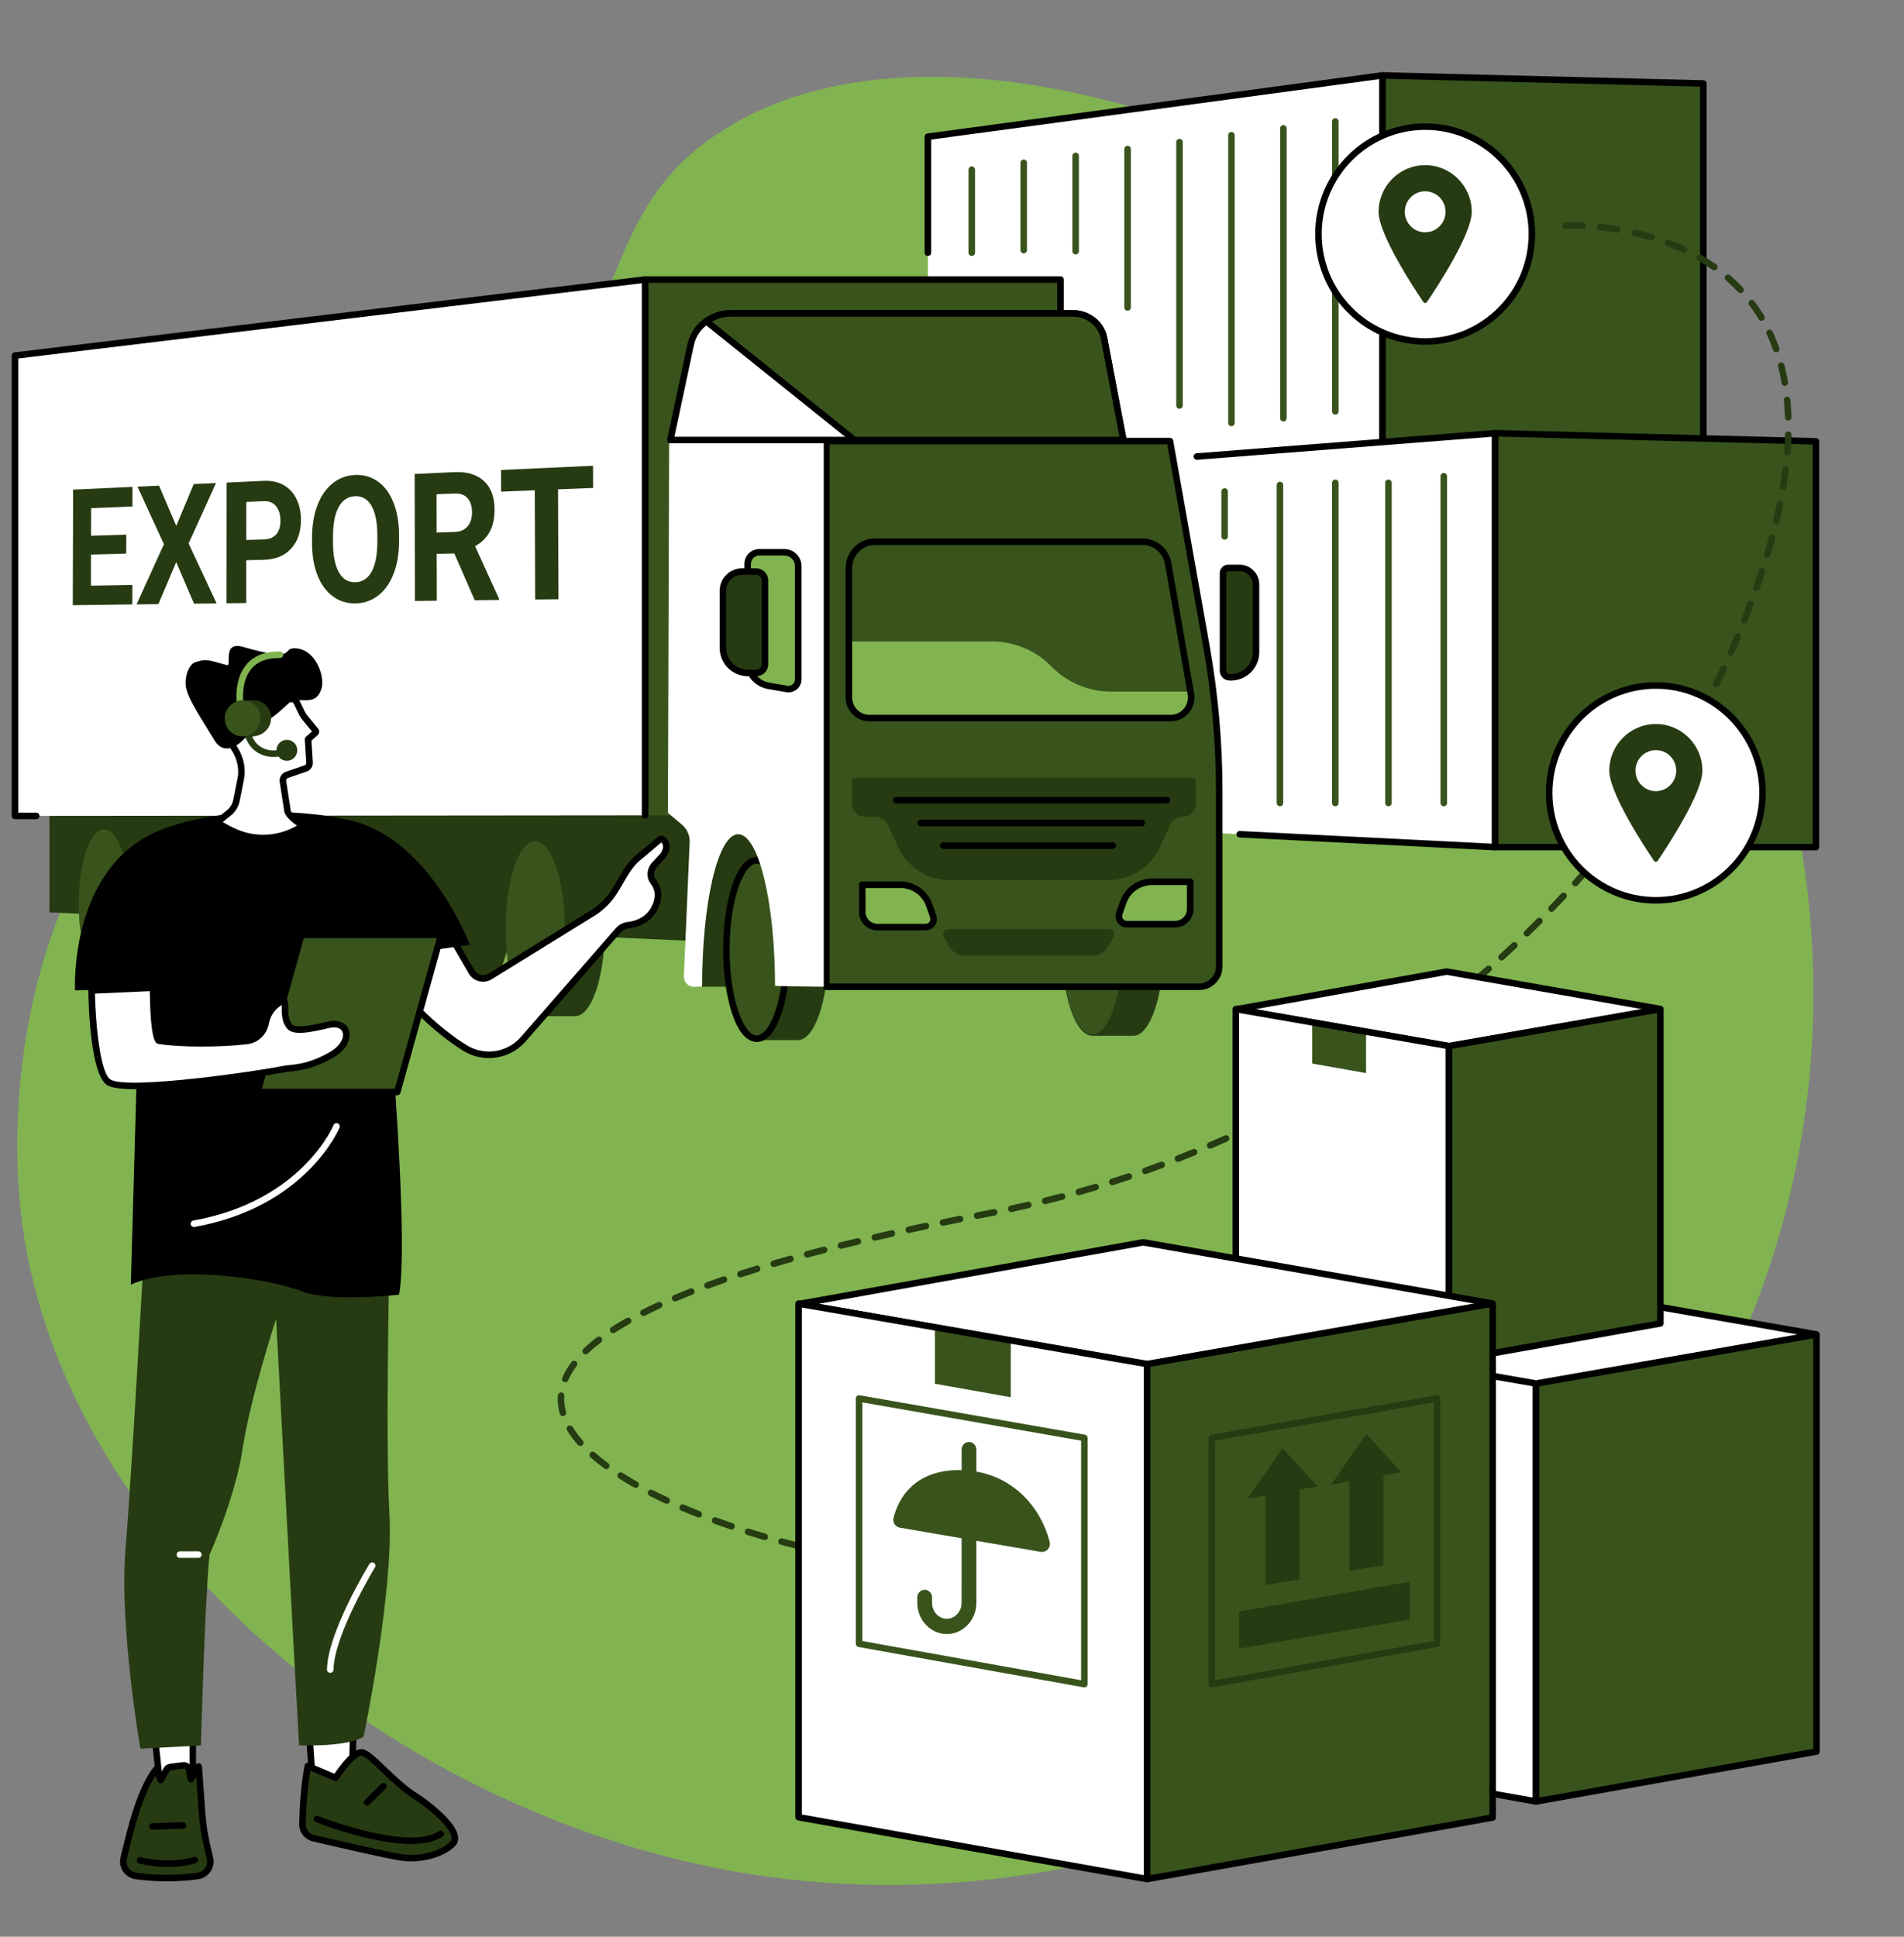 <?xml version="1.0" encoding="UTF-8" standalone="no"?><svg xmlns="http://www.w3.org/2000/svg" xmlns:xlink="http://www.w3.org/1999/xlink" fill="#000000" height="1961.3" preserveAspectRatio="xMidYMid meet" version="1" viewBox="322.0 260.5 1928.4 1961.3" width="1928.4" zoomAndPan="magnify"><rect x="322.0" y="260.5" width="1928.4" height="1961.3" fill="#808080" stroke="none"/><g><g id="change1_1"><path d="M 779.941 800.719 C 970.23 607.941 915.75 487.125 1045.961 397.867 C 1246.301 260.523 1620.227 378.691 1840.836 567.586 C 2111.008 798.965 2250.41 1221.41 2091.625 1603.59 C 1922.5 2010.602 1477.539 2221.871 1080.5 2158.199 C 725.938 2101.34 377.398 1820.059 342.473 1482.711 C 338.688 1446.141 321.98 1248.48 439.176 1078.059 C 536.047 937.207 629.098 953.539 779.941 800.719" fill="#81b450"/></g><g id="change2_1"><path d="M 2047.141 755.977 L 1722.113 755.977 L 1722.113 336.859 L 2047.141 345.062 L 2047.141 755.977" fill="#38541c"/></g><g id="change3_1"><path d="M 1725.41 752.672 L 2043.816 752.672 L 2043.816 348.297 L 1725.41 340.258 Z M 2047.125 759.293 L 1722.102 759.293 C 1720.266 759.293 1718.793 757.816 1718.793 755.98 L 1718.793 336.867 C 1718.793 335.977 1719.148 335.113 1719.789 334.488 C 1720.426 333.879 1721.305 333.52 1722.18 333.559 L 2047.219 341.758 C 2049 341.797 2050.438 343.273 2050.438 345.066 L 2050.438 755.98 C 2050.438 757.816 2048.945 759.293 2047.125 759.293" fill="inherit"/></g><g id="change4_1"><path d="M 1722.113 755.977 L 1722.113 336.859 L 1261.805 398.926 L 1261.805 763.914 L 1722.113 755.977" fill="#ffffff"/></g><g id="change3_2"><path d="M 1722.098 709.887 C 1720.266 709.887 1718.789 708.41 1718.789 706.578 L 1718.789 340.66 L 1265.109 401.828 L 1265.109 516.402 C 1265.109 518.234 1263.629 519.711 1261.797 519.711 C 1259.969 519.711 1258.488 518.234 1258.488 516.402 L 1258.488 398.93 C 1258.488 397.281 1259.715 395.875 1261.359 395.66 L 1721.66 333.59 C 1722.59 333.469 1723.562 333.75 1724.281 334.387 C 1724.996 335.012 1725.41 335.914 1725.41 336.871 L 1725.41 706.578 C 1725.41 708.41 1723.922 709.887 1722.098 709.887" fill="inherit"/></g><g id="change2_2"><path d="M 1674.434 680.371 C 1672.598 680.371 1671.117 678.887 1671.117 677.055 L 1671.117 383.535 C 1671.117 381.715 1672.598 380.234 1674.434 380.234 C 1676.266 380.234 1677.738 381.715 1677.738 383.535 L 1677.738 677.055 C 1677.738 678.887 1676.266 680.371 1674.434 680.371" fill="#38541c"/></g><g id="change2_3"><path d="M 1621.832 687.328 C 1620.004 687.328 1618.527 685.84 1618.527 684.012 L 1618.527 390.5 C 1618.527 388.672 1620.004 387.195 1621.832 387.195 C 1623.672 387.195 1625.148 388.672 1625.148 390.5 L 1625.148 684.012 C 1625.148 685.84 1623.672 687.328 1621.832 687.328" fill="#38541c"/></g><g id="change2_4"><path d="M 1569.23 692.102 C 1567.395 692.102 1565.922 690.613 1565.922 688.781 L 1565.922 397.477 C 1565.922 395.656 1567.395 394.172 1569.23 394.172 C 1571.066 394.172 1572.539 395.656 1572.539 397.477 L 1572.539 688.781 C 1572.539 690.613 1571.066 692.102 1569.23 692.102" fill="#38541c"/></g><g id="change2_5"><path d="M 1516.633 674.434 C 1514.805 674.434 1513.324 672.953 1513.324 671.125 L 1513.324 404.441 C 1513.324 402.609 1514.805 401.129 1516.633 401.129 C 1518.461 401.129 1519.941 402.609 1519.941 404.441 L 1519.941 671.125 C 1519.941 672.953 1518.461 674.434 1516.633 674.434" fill="#38541c"/></g><g id="change2_6"><path d="M 1464.031 575.164 C 1462.195 575.164 1460.719 573.688 1460.719 571.852 L 1460.719 411.418 C 1460.719 409.582 1462.195 408.105 1464.031 408.105 C 1465.852 408.105 1467.34 409.582 1467.34 411.418 L 1467.34 571.852 C 1467.34 573.688 1465.852 575.164 1464.031 575.164" fill="#38541c"/></g><g id="change2_7"><path d="M 1411.438 518.164 C 1409.605 518.164 1408.121 516.68 1408.121 514.848 L 1408.121 418.379 C 1408.121 416.551 1409.605 415.066 1411.438 415.066 C 1413.266 415.066 1414.734 416.551 1414.734 418.379 L 1414.734 514.848 C 1414.734 516.68 1413.266 518.164 1411.438 518.164" fill="#38541c"/></g><g id="change2_8"><path d="M 1358.832 517.105 C 1356.996 517.105 1355.516 515.629 1355.516 513.793 L 1355.516 425.359 C 1355.516 423.523 1356.996 422.043 1358.832 422.043 C 1360.652 422.043 1362.133 423.523 1362.133 425.359 L 1362.133 513.793 C 1362.133 515.629 1360.652 517.105 1358.832 517.105" fill="#38541c"/></g><g id="change2_9"><path d="M 1306.227 519.695 C 1304.41 519.695 1302.922 518.223 1302.922 516.391 L 1302.922 432.309 C 1302.922 430.488 1304.41 429.004 1306.227 429.004 C 1308.055 429.004 1309.543 430.488 1309.543 432.309 L 1309.543 516.391 C 1309.543 518.223 1308.055 519.695 1306.227 519.695" fill="#38541c"/></g><g id="change2_10"><path d="M 2161.184 1118.367 L 1836.156 1118.367 L 1836.156 699.242 L 2161.184 707.449 L 2161.184 1118.367" fill="#38541c"/></g><g id="change3_3"><path d="M 1839.473 1115.043 L 2157.879 1115.043 L 2157.879 710.668 L 1839.473 702.633 Z M 2161.188 1121.668 L 1836.168 1121.668 C 1834.336 1121.668 1832.848 1120.184 1832.848 1118.363 L 1832.848 699.234 C 1832.848 698.344 1833.207 697.496 1833.855 696.871 C 1834.496 696.246 1835.344 695.941 1836.246 695.93 L 2161.266 704.133 C 2163.059 704.176 2164.492 705.648 2164.492 707.441 L 2164.492 1118.363 C 2164.492 1120.184 2163.02 1121.668 2161.188 1121.668" fill="inherit"/></g><g id="change4_2"><path d="M 1836.164 1118.359 L 1836.164 699.242 L 1380.242 734.828 L 1380.242 1095.402 L 1836.164 1118.359" fill="#ffffff"/></g><g id="change3_4"><path d="M 1836.164 1121.672 C 1836.098 1121.672 1836.051 1121.672 1835.996 1121.672 L 1577.441 1108.648 C 1575.625 1108.559 1574.215 1107 1574.305 1105.184 C 1574.395 1103.344 1575.965 1101.969 1577.77 1102.035 L 1832.848 1114.879 L 1832.848 702.812 L 1534.504 726.105 C 1532.688 726.297 1531.094 724.887 1530.938 723.07 C 1530.801 721.242 1532.168 719.652 1533.984 719.516 L 1835.906 695.941 C 1836.797 695.875 1837.734 696.18 1838.41 696.809 C 1839.078 697.43 1839.473 698.324 1839.473 699.238 L 1839.473 1118.355 C 1839.473 1119.27 1839.098 1120.137 1838.445 1120.758 C 1837.824 1121.344 1837.012 1121.672 1836.164 1121.672" fill="inherit"/></g><g id="change2_11"><path d="M 1784.293 1077 C 1782.461 1077 1780.98 1075.52 1780.98 1073.699 L 1780.98 742.816 C 1780.98 740.984 1782.461 739.504 1784.293 739.504 C 1786.125 739.504 1787.605 740.984 1787.605 742.816 L 1787.605 1073.699 C 1787.605 1075.52 1786.125 1077 1784.293 1077" fill="#38541c"/></g><g id="change2_12"><path d="M 1728.246 1077.004 C 1726.426 1077.004 1724.93 1075.527 1724.93 1073.711 L 1724.93 749.449 C 1724.93 747.621 1726.426 746.137 1728.246 746.137 C 1730.074 746.137 1731.547 747.621 1731.547 749.449 L 1731.547 1073.711 C 1731.547 1075.527 1730.074 1077.004 1728.246 1077.004" fill="#38541c"/></g><g id="change2_13"><path d="M 1674.391 1077.004 C 1672.574 1077.004 1671.086 1075.527 1671.086 1073.711 L 1671.086 749.449 C 1671.086 747.621 1672.574 746.137 1674.391 746.137 C 1676.219 746.137 1677.707 747.621 1677.707 749.449 L 1677.707 1073.711 C 1677.707 1075.527 1676.219 1077.004 1674.391 1077.004" fill="#38541c"/></g><g id="change2_14"><path d="M 1618.363 1077.004 C 1616.539 1077.004 1615.055 1075.523 1615.055 1073.707 L 1615.055 751.648 C 1615.055 749.82 1616.539 748.336 1618.363 748.336 C 1620.191 748.336 1621.676 749.82 1621.676 751.648 L 1621.676 1073.707 C 1621.676 1075.523 1620.191 1077.004 1618.363 1077.004" fill="#38541c"/></g><g id="change2_15"><path d="M 1562.328 807.027 C 1560.5 807.027 1559.02 805.539 1559.02 803.719 L 1559.02 758.262 C 1559.02 756.434 1560.5 754.953 1562.328 754.953 C 1564.148 754.953 1565.637 756.434 1565.637 758.262 L 1565.637 803.719 C 1565.637 805.539 1564.148 807.027 1562.328 807.027" fill="#38541c"/></g><g id="change5_1"><path d="M 813.547 1099.82 C 813.531 1099.82 813.504 1099.82 813.504 1099.82 L 777.539 1099.82 C 777.539 1099.82 777.516 1099.82 777.504 1099.82 C 762.773 1099.82 750.836 1134.949 750.836 1178.129 C 750.836 1221.309 762.773 1256.461 777.504 1256.461 C 777.512 1256.461 777.531 1256.461 777.531 1256.461 L 813.504 1256.461 C 813.504 1256.461 813.531 1256.461 813.547 1256.461 C 828.277 1256.461 840.215 1221.32 840.215 1178.141 C 840.215 1134.961 828.277 1099.82 813.547 1099.82" fill="#263b12"/></g><g id="change5_2"><path d="M 1093.711 1216.5 L 1093.711 691.582 L 372.074 784.477 L 372.074 1184.438 L 1093.711 1216.5" fill="#263b12"/></g><g id="change5_3"><path d="M 1000.621 1081.512 L 1023.148 1102.57 L 1017.031 1244.789 C 1016.68 1252.949 1023.16 1259.77 1031.281 1259.77 L 1158.488 1259.77 L 1158.488 1081.93 L 1000.621 1081.512" fill="#263b12"/></g><g id="change2_16"><path d="M 1396.094 1086.164 L 975.336 1086.164 L 975.336 543.594 L 1396.094 543.594 L 1396.094 1086.164" fill="#38541c"/></g><g id="change3_5"><path d="M 1396.086 1089.473 L 1328.832 1089.473 C 1327.004 1089.473 1325.527 1087.98 1325.527 1086.168 C 1325.527 1084.34 1327.004 1082.859 1328.832 1082.859 L 1392.781 1082.859 L 1392.781 546.906 L 978.645 546.906 L 978.645 1086.168 C 978.645 1087.98 977.16 1089.473 975.336 1089.473 C 973.508 1089.473 972.023 1087.98 972.023 1086.168 L 972.023 543.59 C 972.023 541.762 973.508 540.285 975.336 540.285 L 1396.086 540.285 C 1397.926 540.285 1399.406 541.762 1399.406 543.59 L 1399.406 1086.168 C 1399.406 1087.98 1397.926 1089.473 1396.086 1089.473" fill="inherit"/></g><g id="change5_4"><path d="M 1130.129 1132.91 C 1130.109 1132.91 1130.078 1132.91 1130.078 1132.91 L 1088.531 1132.91 C 1088.531 1132.91 1088.5 1132.91 1088.488 1132.91 C 1071.469 1132.91 1057.68 1173.469 1057.68 1223.359 C 1057.68 1273.238 1071.469 1313.82 1088.488 1313.82 C 1088.5 1313.82 1088.52 1313.82 1088.52 1313.82 L 1130.078 1313.82 C 1130.078 1313.82 1130.109 1313.82 1130.129 1313.82 C 1147.148 1313.82 1160.941 1273.25 1160.941 1223.371 C 1160.941 1173.48 1147.148 1132.91 1130.129 1132.91" fill="#263b12"/></g><g id="change2_17"><path d="M 1119.301 1222.051 C 1119.301 1271.93 1105.5 1312.379 1088.488 1312.379 C 1071.469 1312.379 1057.68 1271.93 1057.68 1222.051 C 1057.68 1172.16 1071.469 1131.719 1088.488 1131.719 C 1105.5 1131.719 1119.301 1172.16 1119.301 1222.051" fill="#38541c"/></g><g id="change3_6"><path d="M 1088.488 1135.031 C 1075.48 1135.031 1060.988 1170.77 1060.988 1222.051 C 1060.988 1273.328 1075.48 1309.059 1088.488 1309.059 C 1101.488 1309.059 1115.988 1273.328 1115.988 1222.051 C 1115.988 1170.77 1101.488 1135.031 1088.488 1135.031 Z M 1088.488 1315.68 C 1066.328 1315.68 1054.371 1267.441 1054.371 1222.051 C 1054.371 1176.66 1066.328 1128.41 1088.488 1128.41 C 1110.648 1128.41 1122.602 1176.66 1122.602 1222.051 C 1122.602 1267.441 1110.648 1315.68 1088.488 1315.68" fill="inherit"/></g><g id="change5_5"><path d="M 1469.852 1128.5 C 1469.828 1128.5 1469.801 1128.5 1469.801 1128.5 L 1428.25 1128.5 C 1428.25 1128.5 1428.219 1128.5 1428.211 1128.5 C 1411.191 1128.5 1397.398 1169.059 1397.398 1218.941 C 1397.398 1268.828 1411.191 1309.41 1428.211 1309.41 C 1428.219 1309.41 1428.238 1309.41 1428.238 1309.41 L 1469.801 1309.41 C 1469.801 1309.41 1469.828 1309.41 1469.852 1309.41 C 1486.871 1309.41 1500.66 1268.84 1500.66 1218.949 C 1500.66 1169.07 1486.871 1128.5 1469.852 1128.5" fill="#263b12"/></g><g id="change2_18"><path d="M 1459.02 1217.641 C 1459.02 1267.52 1445.219 1307.961 1428.211 1307.961 C 1411.191 1307.961 1397.398 1267.52 1397.398 1217.641 C 1397.398 1167.75 1411.191 1127.309 1428.211 1127.309 C 1445.219 1127.309 1459.02 1167.75 1459.02 1217.641" fill="#38541c"/></g><g id="change2_19"><path d="M 1506.98 707.195 L 1159.008 707.195 L 1159.008 1259.785 L 1536.457 1259.785 C 1547.719 1259.785 1556.848 1250.59 1556.848 1239.262 L 1556.848 1062.07 C 1556.848 1012.863 1552.512 963.754 1543.914 915.305 L 1506.98 707.195" fill="#38541c"/></g><g id="change3_7"><path d="M 1162.316 1256.473 L 1536.461 1256.473 C 1545.879 1256.473 1553.539 1248.75 1553.539 1239.262 L 1553.539 1062.074 C 1553.539 1013.203 1549.207 964.016 1540.668 915.883 L 1504.195 710.508 L 1162.316 710.508 Z M 1536.461 1263.094 L 1159.012 1263.094 C 1157.184 1263.094 1155.695 1261.617 1155.695 1259.777 L 1155.695 707.191 C 1155.695 705.363 1157.184 703.887 1159.012 703.887 L 1506.973 703.887 C 1508.582 703.887 1509.949 705.031 1510.223 706.621 L 1547.18 914.738 C 1555.785 963.242 1560.16 1012.816 1560.16 1062.074 L 1560.16 1239.262 C 1560.16 1252.406 1549.516 1263.094 1536.461 1263.094" fill="inherit"/></g><g id="change4_3"><path d="M 999.715 706.625 L 998.492 1083.629 L 1012.688 1095.602 C 1017.91 1099.992 1020.789 1106.582 1020.5 1113.414 L 1014.648 1249.227 C 1014.398 1255 1018.98 1259.832 1024.73 1259.832 C 1029.078 1259.844 1033.117 1259.809 1033.117 1259.668 C 1033.117 1174.859 1049.047 1105.328 1069.66 1105.328 C 1090.258 1105.328 1106.965 1174.078 1106.965 1258.898 C 1106.965 1259.184 1156.297 1259.777 1156.297 1259.777 L 1156.297 708.219 L 999.715 706.625" fill="#ffffff"/></g><g id="change1_2"><path d="M 1100.586 955.059 L 1118.895 958.211 C 1124.945 959.254 1130.469 954.562 1130.469 948.379 L 1130.469 833.895 C 1130.469 826.094 1124.172 819.762 1116.43 819.762 L 1090.98 819.762 C 1084.504 819.762 1079.258 825.051 1079.258 831.566 L 1079.258 929.586 C 1079.258 942.172 1088.27 952.926 1100.586 955.059" fill="#81b450"/></g><g id="change3_8"><path d="M 1101.152 951.789 L 1119.453 954.949 C 1121.367 955.281 1123.309 954.742 1124.785 953.492 C 1126.293 952.223 1127.16 950.363 1127.16 948.379 L 1127.16 833.898 C 1127.16 827.93 1122.348 823.074 1116.43 823.074 L 1090.98 823.074 C 1086.34 823.074 1082.57 826.887 1082.57 831.566 L 1082.57 929.594 C 1082.57 940.594 1090.379 949.941 1101.152 951.789 Z M 1120.582 961.664 C 1119.828 961.664 1119.074 961.602 1118.34 961.465 L 1100.027 958.316 C 1086.074 955.91 1075.949 943.824 1075.949 929.594 L 1075.949 831.566 C 1075.949 823.23 1082.684 816.453 1090.98 816.453 L 1116.43 816.453 C 1125.992 816.453 1133.781 824.285 1133.781 833.898 L 1133.781 948.379 C 1133.781 952.316 1132.055 956.035 1129.059 958.555 C 1126.652 960.578 1123.656 961.664 1120.582 961.664" fill="inherit"/></g><g id="change4_4"><path d="M 975.336 1086.164 L 975.336 543.594 L 337.156 620.602 L 337.156 1086.742 L 975.336 1086.164" fill="#ffffff"/></g><g id="change4_5"><path d="M 1459.758 706.121 L 1000.953 706.121 L 1021.543 609.445 C 1025.453 591.074 1042.652 577.855 1062.637 577.855 L 1408.402 577.855 C 1424.039 577.855 1437.41 588.363 1440.133 602.773 L 1459.758 706.121" fill="#ffffff"/></g><g id="change3_9"><path d="M 1005.043 702.809 L 1455.75 702.809 L 1436.883 603.391 C 1434.441 590.516 1422.461 581.16 1408.406 581.16 L 1062.645 581.16 C 1044.273 581.16 1028.352 593.352 1024.785 610.137 Z M 1459.754 709.422 L 1000.953 709.422 C 999.961 709.422 999.016 708.973 998.387 708.195 C 997.758 707.426 997.516 706.398 997.723 705.43 L 1018.305 608.754 C 1022.535 588.934 1041.172 574.547 1062.645 574.547 L 1408.406 574.547 C 1425.652 574.547 1440.359 586.156 1443.383 602.164 L 1463.004 705.5 C 1463.18 706.469 1462.93 707.461 1462.305 708.23 C 1461.68 708.984 1460.746 709.422 1459.754 709.422" fill="inherit"/></g><g id="change2_20"><path d="M 1440.133 602.773 C 1437.41 588.363 1424.039 577.855 1408.402 577.855 L 1062.637 577.855 C 1053.223 577.855 1044.453 580.816 1037.375 585.84 L 1187.367 706.121 L 1459.758 706.121 L 1440.133 602.773" fill="#38541c"/></g><g id="change3_10"><path d="M 1188.516 702.824 L 1455.75 702.824 L 1436.871 603.41 C 1434.438 590.531 1422.449 581.176 1408.391 581.176 L 1062.637 581.176 C 1055.676 581.176 1048.996 582.902 1043.066 586.176 Z M 1459.742 709.438 L 1187.355 709.438 C 1186.602 709.438 1185.879 709.18 1185.289 708.707 L 1035.297 588.43 C 1034.488 587.781 1034.027 586.789 1034.059 585.762 C 1034.086 584.723 1034.605 583.754 1035.457 583.148 C 1043.375 577.527 1052.777 574.562 1062.637 574.562 L 1408.391 574.562 C 1425.641 574.562 1440.344 586.176 1443.383 602.168 L 1462.988 705.516 C 1463.18 706.484 1462.918 707.477 1462.293 708.246 C 1461.668 709 1460.723 709.438 1459.742 709.438" fill="inherit"/></g><g id="change2_21"><path d="M 1208.129 809.121 L 1479.148 809.121 C 1491.949 809.121 1502.902 818.371 1505.121 831.07 L 1528.16 963.219 C 1530.391 975.977 1520.641 987.668 1507.766 987.668 L 1202.477 987.668 C 1191.043 987.668 1181.77 978.332 1181.77 966.828 L 1181.77 835.656 C 1181.77 820.996 1193.574 809.121 1208.129 809.121" fill="#38541c"/></g><g id="change1_3"><path d="M 1386.898 935.461 C 1371.059 919.281 1349.441 910.09 1326.879 910.09 L 1181.672 910.09 L 1181.672 966.828 C 1181.672 978.328 1191.039 987.309 1202.469 987.309 L 1507.77 987.309 C 1520.641 987.309 1530.391 975.801 1528.16 963.039 L 1527.738 960.828 L 1446.922 960.828 C 1424.359 960.828 1402.738 951.629 1386.898 935.461" fill="#81b450"/></g><g id="change3_11"><path d="M 1208.133 812.43 C 1195.422 812.43 1185.082 822.848 1185.082 835.66 L 1185.082 966.832 C 1185.082 976.496 1192.875 984.355 1202.469 984.355 L 1507.766 984.355 C 1512.891 984.355 1517.734 982.102 1521.039 978.16 C 1524.387 974.168 1525.801 968.941 1524.895 963.797 L 1501.852 831.641 C 1499.91 820.508 1490.367 812.43 1479.152 812.43 Z M 1507.766 990.977 L 1202.469 990.977 C 1189.227 990.977 1178.461 980.145 1178.461 966.832 L 1178.461 835.66 C 1178.461 819.199 1191.773 805.812 1208.133 805.812 L 1479.152 805.812 C 1493.59 805.812 1505.875 816.195 1508.367 830.496 L 1531.422 962.652 C 1532.66 969.73 1530.715 976.934 1526.109 982.422 C 1521.539 987.859 1514.844 990.977 1507.766 990.977" fill="inherit"/></g><g id="change5_6"><path d="M 904.578 1113.059 C 904.559 1113.059 904.523 1113.059 904.523 1113.059 L 864.121 1113.059 C 864.121 1113.059 864.094 1113.059 864.082 1113.059 C 847.535 1113.059 834.121 1152.781 834.121 1201.289 C 834.121 1249.809 847.535 1289.551 864.082 1289.551 C 864.094 1289.551 864.113 1289.551 864.113 1289.551 L 904.523 1289.551 C 904.523 1289.551 904.559 1289.551 904.578 1289.551 C 921.121 1289.551 934.535 1249.82 934.535 1201.301 C 934.535 1152.789 921.121 1113.059 904.578 1113.059" fill="#263b12"/></g><g id="change2_22"><path d="M 894.039 1200.281 C 894.039 1248.789 880.629 1288.121 864.082 1288.121 C 847.535 1288.121 834.121 1248.789 834.121 1200.281 C 834.121 1151.77 847.535 1112.441 864.082 1112.441 C 880.629 1112.441 894.039 1151.77 894.039 1200.281" fill="#38541c"/></g><g id="change5_7"><path d="M 462.203 1102.031 C 462.188 1102.031 462.16 1102.031 462.16 1102.031 L 427.523 1102.031 C 427.523 1102.031 427.5 1102.031 427.488 1102.031 C 413.305 1102.031 401.809 1134.879 401.809 1175.922 C 401.809 1216.969 413.305 1249.84 427.488 1249.84 C 427.5 1249.84 427.52 1249.84 427.52 1249.84 L 462.16 1249.84 C 462.16 1249.84 462.188 1249.84 462.203 1249.84 C 476.387 1249.84 487.887 1216.98 487.887 1175.93 C 487.887 1134.891 476.387 1102.031 462.203 1102.031" fill="#263b12"/></g><g id="change2_23"><path d="M 453.172 1174.68 C 453.172 1215.719 441.672 1248.988 427.488 1248.988 C 413.305 1248.988 401.809 1215.719 401.809 1174.68 C 401.809 1133.629 413.305 1100.359 427.488 1100.359 C 441.672 1100.359 453.172 1133.629 453.172 1174.68" fill="#38541c"/></g><g id="change5_8"><path d="M 527.957 1106.441 C 527.941 1106.441 527.91 1106.441 527.91 1106.441 L 493.277 1106.441 C 493.277 1106.441 493.254 1106.441 493.242 1106.441 C 479.059 1106.441 467.559 1139.289 467.559 1180.34 C 467.559 1221.379 479.059 1254.25 493.242 1254.25 C 493.25 1254.25 493.27 1254.25 493.27 1254.25 L 527.91 1254.25 C 527.91 1254.25 527.941 1254.25 527.957 1254.25 C 542.141 1254.25 553.637 1221.391 553.637 1180.352 C 553.637 1139.301 542.141 1106.441 527.957 1106.441" fill="#263b12"/></g><g id="change2_24"><path d="M 518.926 1179.09 C 518.926 1220.129 507.426 1253.398 493.242 1253.398 C 479.059 1253.398 467.559 1220.129 467.559 1179.09 C 467.559 1138.051 479.059 1104.781 493.242 1104.781 C 507.426 1104.781 518.926 1138.051 518.926 1179.09" fill="#38541c"/></g><g id="change5_9"><path d="M 596.566 1106.441 C 596.551 1106.441 596.52 1106.441 596.52 1106.441 L 560.559 1106.441 C 560.559 1106.441 560.531 1106.441 560.52 1106.441 C 545.789 1106.441 533.852 1141.57 533.852 1184.75 C 533.852 1227.93 545.789 1263.078 560.52 1263.078 C 560.531 1263.078 560.551 1263.078 560.551 1263.078 L 596.52 1263.078 C 596.52 1263.078 596.551 1263.078 596.566 1263.078 C 611.293 1263.078 623.234 1227.941 623.234 1184.762 C 623.234 1141.578 611.293 1106.441 596.566 1106.441" fill="#263b12"/></g><g id="change2_25"><path d="M 587.188 1183.488 C 587.188 1226.672 575.246 1261.68 560.52 1261.68 C 545.789 1261.68 533.852 1226.672 533.852 1183.488 C 533.852 1140.309 545.789 1105.309 560.52 1105.309 C 575.246 1105.309 587.188 1140.309 587.188 1183.488" fill="#38541c"/></g><g id="change1_4"><path d="M 1259.52 1199.371 L 1210.559 1199.371 C 1202.141 1199.371 1195.309 1192.488 1195.309 1184.02 L 1195.309 1156.469 L 1234.02 1156.469 C 1247.148 1156.469 1258.852 1164.809 1263.199 1177.281 L 1267.141 1188.539 C 1268.988 1193.828 1265.09 1199.371 1259.52 1199.371" fill="#81b450"/></g><g id="change3_12"><path d="M 1198.621 1159.781 L 1198.621 1184.02 C 1198.621 1190.66 1203.98 1196.059 1210.559 1196.059 L 1259.52 1196.059 C 1261.078 1196.059 1262.488 1195.328 1263.391 1194.051 C 1264.32 1192.75 1264.539 1191.141 1264.02 1189.629 L 1260.078 1178.371 C 1256.199 1167.25 1245.719 1159.781 1234.02 1159.781 Z M 1259.52 1202.68 L 1210.559 1202.68 C 1200.328 1202.68 1192 1194.309 1192 1184.02 L 1192 1156.469 C 1192 1154.641 1193.48 1153.16 1195.309 1153.16 L 1234.02 1153.16 C 1248.531 1153.16 1261.512 1162.41 1266.328 1176.18 L 1270.27 1187.449 C 1271.488 1190.961 1270.941 1194.859 1268.789 1197.879 C 1266.629 1200.93 1263.25 1202.68 1259.52 1202.68" fill="inherit"/></g><g id="change1_5"><path d="M 1463.262 1196.398 L 1512.23 1196.398 C 1520.648 1196.398 1527.48 1189.531 1527.48 1181.051 L 1527.48 1153.5 L 1488.77 1153.5 C 1475.641 1153.5 1463.941 1161.84 1459.578 1174.309 L 1455.648 1185.57 C 1453.801 1190.859 1457.699 1196.398 1463.262 1196.398" fill="#81b450"/></g><g id="change3_13"><path d="M 1488.77 1156.809 C 1477.07 1156.809 1466.59 1164.281 1462.711 1175.398 L 1458.77 1186.672 C 1458.238 1188.172 1458.469 1189.781 1459.391 1191.078 C 1460.301 1192.359 1461.711 1193.09 1463.262 1193.09 L 1512.23 1193.09 C 1518.809 1193.09 1524.172 1187.691 1524.172 1181.051 L 1524.172 1156.809 Z M 1512.23 1199.711 L 1463.262 1199.711 C 1459.539 1199.711 1456.16 1197.961 1454 1194.91 C 1451.852 1191.891 1451.301 1187.988 1452.52 1184.48 L 1456.461 1173.219 C 1461.27 1159.449 1474.262 1150.191 1488.77 1150.191 L 1527.48 1150.191 C 1529.301 1150.191 1530.789 1151.672 1530.789 1153.5 L 1530.789 1181.051 C 1530.789 1191.34 1522.461 1199.711 1512.23 1199.711" fill="inherit"/></g><g id="change5_10"><path d="M 1428.352 1228.359 L 1299.531 1228.359 C 1292.91 1228.359 1286.801 1224.789 1283.512 1219.012 L 1277.82 1209 C 1275.891 1205.609 1278.328 1201.379 1282.211 1201.379 L 1445.672 1201.379 C 1449.559 1201.379 1451.988 1205.609 1450.059 1209 L 1444.371 1219.012 C 1441.09 1224.789 1434.969 1228.359 1428.352 1228.359" fill="#263b12"/></g><g id="change5_11"><path d="M 1087.969 942.016 L 1079.531 942.016 C 1065.531 942.016 1054.184 930.664 1054.184 916.668 L 1054.184 858.789 C 1054.184 848.027 1062.906 839.309 1073.664 839.309 L 1087.824 839.309 C 1092.758 839.309 1096.75 843.301 1096.75 848.23 L 1096.75 933.234 C 1096.75 938.082 1092.816 942.016 1087.969 942.016" fill="#263b12"/></g><g id="change3_14"><path d="M 1073.66 842.613 C 1064.746 842.613 1057.488 849.871 1057.488 858.793 L 1057.488 916.668 C 1057.488 928.816 1067.371 938.707 1079.527 938.707 L 1087.961 938.707 C 1090.984 938.707 1093.441 936.258 1093.441 933.234 L 1093.441 848.227 C 1093.441 845.137 1090.922 842.613 1087.816 842.613 Z M 1087.961 945.32 L 1079.527 945.32 C 1063.727 945.32 1050.875 932.469 1050.875 916.668 L 1050.875 858.793 C 1050.875 846.227 1061.094 836 1073.66 836 L 1087.816 836 C 1094.578 836 1100.059 841.48 1100.059 848.227 L 1100.059 933.234 C 1100.059 939.902 1094.637 945.32 1087.961 945.32" fill="inherit"/></g><g id="change5_12"><path d="M 1568.73 946.371 L 1567.402 946.371 C 1563.695 946.371 1560.695 943.367 1560.695 939.66 L 1560.695 840.801 C 1560.695 837.965 1562.992 835.656 1565.84 835.656 L 1577.449 835.656 C 1586.641 835.656 1594.086 843.109 1594.086 852.301 L 1594.086 921.008 C 1594.086 935.016 1582.738 946.371 1568.73 946.371" fill="#263b12"/></g><g id="change3_15"><path d="M 1565.836 838.965 C 1564.832 838.965 1564.012 839.785 1564.012 840.797 L 1564.012 939.66 C 1564.012 941.531 1565.527 943.059 1567.398 943.059 L 1568.73 943.059 C 1580.883 943.059 1590.789 933.164 1590.789 921.008 L 1590.789 852.297 C 1590.789 844.941 1584.801 838.965 1577.445 838.965 Z M 1568.73 949.676 L 1567.398 949.676 C 1561.875 949.676 1557.383 945.184 1557.383 939.66 L 1557.383 840.797 C 1557.383 836.145 1561.18 832.348 1565.836 832.348 L 1577.445 832.348 C 1588.445 832.348 1597.398 841.301 1597.398 852.297 L 1597.398 921.008 C 1597.398 936.816 1584.535 949.676 1568.73 949.676" fill="inherit"/></g><g id="change5_13"><path d="M 1529.699 1047.98 L 1188.371 1047.98 C 1186.391 1047.98 1184.789 1049.59 1184.789 1051.57 L 1184.789 1073.961 C 1184.789 1081.539 1190.898 1087.691 1198.43 1087.691 L 1208.719 1087.691 C 1214.031 1087.691 1218.852 1090.781 1221.09 1095.621 L 1231.762 1118.691 C 1241.07 1138.809 1261.109 1151.672 1283.148 1151.672 L 1445.211 1151.672 C 1467.25 1151.672 1487.301 1138.801 1496.602 1118.691 L 1507.27 1095.621 C 1509.512 1090.781 1514.328 1087.691 1519.641 1087.691 C 1527.172 1087.691 1533.281 1081.539 1533.281 1073.961 L 1533.281 1051.57 C 1533.281 1049.59 1531.68 1047.98 1529.699 1047.98" fill="#263b12"/></g><g id="change3_16"><path d="M 1503.898 1074.191 L 1229.719 1074.191 C 1227.891 1074.191 1226.41 1072.711 1226.41 1070.891 C 1226.41 1069.059 1227.891 1067.578 1229.719 1067.578 L 1503.898 1067.578 C 1505.73 1067.578 1507.211 1069.059 1507.211 1070.891 C 1507.211 1072.711 1505.73 1074.191 1503.898 1074.191" fill="inherit"/></g><g id="change3_17"><path d="M 1478.441 1097.199 L 1254.52 1097.199 C 1252.699 1097.199 1251.211 1095.719 1251.211 1093.891 C 1251.211 1092.059 1252.699 1090.578 1254.52 1090.578 L 1478.441 1090.578 C 1480.27 1090.578 1481.75 1092.059 1481.75 1093.891 C 1481.75 1095.719 1480.27 1097.199 1478.441 1097.199" fill="inherit"/></g><g id="change3_18"><path d="M 1449.07 1120.199 L 1277.371 1120.199 C 1275.539 1120.199 1274.059 1118.719 1274.059 1116.891 C 1274.059 1115.07 1275.539 1113.578 1277.371 1113.578 L 1449.07 1113.578 C 1450.891 1113.578 1452.379 1115.07 1452.379 1116.891 C 1452.379 1118.719 1450.891 1120.199 1449.07 1120.199" fill="inherit"/></g><g id="change3_19"><path d="M 358.707 1090.086 C 358.703 1090.086 358.703 1090.086 358.699 1090.086 L 337.148 1090.051 C 335.328 1090.051 333.848 1088.574 333.848 1086.734 L 333.848 620.602 C 333.848 618.93 335.098 617.512 336.762 617.32 L 974.938 540.309 C 975.871 540.203 976.82 540.492 977.531 541.117 C 978.238 541.742 978.645 542.645 978.645 543.594 L 978.645 1085.039 C 978.645 1086.867 977.164 1088.344 975.336 1088.344 C 973.508 1088.344 972.027 1086.867 972.027 1085.039 L 972.027 547.32 L 340.465 623.535 L 340.465 1083.438 L 358.711 1083.461 C 360.539 1083.477 362.02 1084.953 362.016 1086.781 C 362.012 1088.609 360.531 1090.086 358.707 1090.086" fill="inherit"/></g><g id="change5_14"><path d="M 456.156 753.57 L 456.113 773.41 L 414.301 775.094 L 414.219 803.09 L 449.898 801.945 L 449.855 821.121 L 414.164 822.078 L 414.074 853.609 L 456.066 852.871 L 456.023 872.594 L 395.707 873.332 L 396.078 756.324 L 456.156 753.57" fill="#263b12"/></g><g id="change5_15"><path d="M 922.625 732.168 L 922.73 754.617 L 887.18 756.051 L 887.641 867.305 L 864.027 867.598 L 863.609 757.004 L 829.555 758.371 L 829.48 736.441 L 922.625 732.168" fill="#263b12"/></g><g id="change5_16"><path d="M 601.758 801.637 C 602.473 800.82 603.094 799.918 603.629 798.938 C 604.164 797.961 604.609 796.895 604.965 795.754 C 605.32 794.605 605.586 793.379 605.766 792.066 C 605.941 790.754 606.031 789.359 606.031 787.883 C 606.031 786.359 605.941 784.918 605.762 783.551 C 605.582 782.188 605.312 780.895 604.953 779.68 C 604.598 778.465 604.148 777.324 603.613 776.262 C 603.078 775.195 602.453 774.219 601.742 773.305 C 601.023 772.402 600.242 771.617 599.391 770.938 C 598.539 770.273 597.621 769.715 596.637 769.273 C 595.652 768.832 594.602 768.508 593.484 768.293 C 592.371 768.09 591.191 767.992 589.941 768.016 L 571.441 768.758 L 571.422 807.293 L 589.457 806.754 C 590.793 806.723 592.055 806.582 593.238 806.348 C 594.422 806.121 595.527 805.789 596.551 805.355 C 597.578 804.926 598.527 804.41 599.391 803.789 C 600.262 803.164 601.051 802.441 601.758 801.637 Z M 622.188 765.648 C 622.961 767.195 623.633 768.789 624.211 770.453 C 624.789 772.109 625.27 773.832 625.652 775.617 C 626.039 777.391 626.328 779.23 626.52 781.133 C 626.711 783.023 626.809 784.98 626.809 787.004 C 626.809 790.055 626.598 792.949 626.18 795.691 C 625.762 798.434 625.133 801.023 624.293 803.453 C 623.453 805.895 622.402 808.164 621.145 810.281 C 619.883 812.398 618.414 814.367 616.734 816.176 C 615.062 817.98 613.23 819.562 611.238 820.938 C 609.246 822.305 607.098 823.453 604.789 824.391 C 602.484 825.324 600.023 826.035 597.406 826.539 C 594.793 827.035 592.023 827.324 589.105 827.391 L 571.41 827.82 L 571.383 871.172 L 551.375 871.41 L 551.48 749.188 L 589.473 747.445 C 591.32 747.359 593.109 747.379 594.848 747.52 C 596.586 747.648 598.273 747.887 599.906 748.242 C 601.543 748.586 603.125 749.047 604.652 749.617 C 606.18 750.188 607.652 750.863 609.074 751.648 C 610.488 752.434 611.824 753.316 613.082 754.293 C 614.336 755.273 615.512 756.348 616.605 757.52 C 617.699 758.68 618.711 759.949 619.641 761.305 C 620.57 762.66 621.418 764.109 622.188 765.648" fill="#263b12"/></g><g id="change5_17"><path d="M 795.414 793.73 C 796.191 792.844 796.871 791.883 797.457 790.844 C 798.039 789.797 798.523 788.684 798.914 787.484 C 799.301 786.285 799.594 785.012 799.785 783.66 C 799.977 782.309 800.07 780.871 800.066 779.367 C 800.062 777.836 799.969 776.375 799.777 775.012 C 799.59 773.641 799.312 772.367 798.941 771.168 C 798.566 769.965 798.102 768.863 797.547 767.836 C 796.992 766.812 796.344 765.871 795.602 765.016 C 794.863 764.176 794.031 763.438 793.102 762.812 C 792.172 762.195 791.145 761.688 790.02 761.289 C 788.895 760.898 787.676 760.617 786.352 760.445 C 785.035 760.285 783.621 760.23 782.109 760.293 L 764.148 761.02 L 764.238 799.805 L 782.289 799.254 C 783.703 799.211 785.035 799.07 786.285 798.82 C 787.539 798.562 788.711 798.215 789.805 797.75 C 790.898 797.297 791.914 796.734 792.848 796.066 C 793.781 795.383 794.641 794.617 795.414 793.73 Z M 803.191 813.637 L 827.371 866.773 L 827.379 868.051 L 802.816 868.352 L 782.121 820.965 L 764.289 821.406 L 764.398 868.816 L 742.227 869.086 L 741.973 740.465 L 782.055 738.625 C 785.273 738.477 788.32 738.551 791.184 738.844 C 794.051 739.145 796.738 739.664 799.242 740.41 C 801.75 741.156 804.074 742.129 806.219 743.316 C 808.363 744.516 810.324 745.934 812.102 747.586 C 813.883 749.227 815.445 751.066 816.785 753.086 C 818.129 755.105 819.25 757.324 820.148 759.723 C 821.051 762.133 821.727 764.727 822.184 767.504 C 822.637 770.281 822.871 773.242 822.883 776.398 C 822.891 778.633 822.793 780.785 822.594 782.848 C 822.391 784.902 822.09 786.879 821.684 788.762 C 821.277 790.629 820.77 792.422 820.156 794.121 C 819.547 795.828 818.832 797.438 818.02 798.949 C 817.203 800.473 816.281 801.91 815.254 803.285 C 814.23 804.656 813.098 805.953 811.859 807.176 C 810.621 808.395 809.281 809.551 807.836 810.621 C 806.391 811.703 804.84 812.707 803.191 813.637" fill="#263b12"/></g><g id="change5_18"><path d="M 704.188 809.148 L 704.18 802.934 C 704.176 799.59 704.051 796.461 703.801 793.527 C 703.551 790.602 703.18 787.871 702.684 785.359 C 702.188 782.844 701.57 780.523 700.832 778.422 C 700.09 776.316 699.23 774.43 698.242 772.734 C 697.266 771.043 696.18 769.562 694.992 768.312 C 693.805 767.059 692.512 766.035 691.121 765.227 C 689.727 764.418 688.234 763.824 686.633 763.457 C 685.039 763.09 683.34 762.949 681.539 763.016 C 679.754 763.09 678.074 763.371 676.496 763.855 C 674.918 764.352 673.445 765.043 672.074 765.949 C 670.703 766.855 669.434 767.965 668.27 769.281 C 667.102 770.598 666.039 772.121 665.082 773.848 C 664.117 775.582 663.273 777.504 662.551 779.617 C 661.828 781.734 661.223 784.031 660.738 786.535 C 660.254 789.027 659.891 791.715 659.645 794.594 C 659.395 797.484 659.266 800.559 659.254 803.828 L 659.258 809.969 C 659.258 813.184 659.383 816.215 659.625 819.062 C 659.871 821.91 660.234 824.578 660.719 827.059 C 661.203 829.551 661.805 831.848 662.531 833.961 C 663.254 836.09 664.098 838.02 665.059 839.766 C 666.023 841.535 667.094 843.07 668.273 844.375 C 669.449 845.691 670.738 846.781 672.133 847.645 C 673.523 848.508 675.027 849.145 676.637 849.551 C 678.246 849.973 679.961 850.168 681.789 850.137 C 683.574 850.102 685.262 849.855 686.848 849.402 C 688.434 848.938 689.918 848.27 691.297 847.383 C 692.68 846.5 693.957 845.398 695.129 844.082 C 696.301 842.766 697.371 841.246 698.332 839.496 C 699.297 837.75 700.148 835.809 700.875 833.672 C 701.605 831.523 702.215 829.195 702.703 826.66 C 703.191 824.133 703.562 821.402 703.812 818.492 C 704.059 815.566 704.184 812.449 704.188 809.148 Z M 720.48 769.379 C 721.422 771.742 722.25 774.191 722.957 776.75 C 723.668 779.305 724.258 781.961 724.73 784.699 C 725.207 787.453 725.562 790.301 725.801 793.246 C 726.039 796.191 726.164 799.234 726.168 802.371 L 726.176 808.07 C 726.184 811.23 726.074 814.285 725.852 817.25 C 725.625 820.219 725.289 823.086 724.832 825.859 C 724.379 828.645 723.809 831.32 723.121 833.91 C 722.438 836.488 721.637 838.98 720.719 841.375 C 719.801 843.77 718.785 846.023 717.672 848.148 C 716.559 850.266 715.348 852.25 714.039 854.105 C 712.73 855.949 711.328 857.668 709.824 859.242 C 708.32 860.828 706.723 862.262 705.027 863.578 C 703.332 864.883 701.574 866.027 699.758 867.02 C 697.938 868 696.062 868.832 694.125 869.492 C 692.191 870.16 690.195 870.668 688.141 871.012 C 686.09 871.355 683.98 871.539 681.812 871.562 C 679.664 871.594 677.578 871.453 675.551 871.164 C 673.527 870.871 671.562 870.43 669.656 869.824 C 667.75 869.223 665.91 868.453 664.125 867.539 C 662.344 866.621 660.621 865.543 658.957 864.301 C 657.297 863.07 655.727 861.699 654.254 860.203 C 652.781 858.703 651.402 857.074 650.121 855.305 C 648.836 853.535 647.648 851.637 646.555 849.605 C 645.461 847.566 644.461 845.398 643.555 843.102 C 642.645 840.805 641.848 838.406 641.168 835.938 C 640.484 833.457 639.914 830.898 639.453 828.246 C 638.996 825.59 638.648 822.852 638.41 820.012 C 638.176 817.188 638.051 814.273 638.035 811.262 L 638.031 805.059 C 638.027 801.984 638.141 798.996 638.363 796.105 C 638.59 793.203 638.926 790.387 639.371 787.668 C 639.82 784.938 640.379 782.293 641.051 779.746 C 641.727 777.191 642.508 774.73 643.406 772.348 C 644.301 769.973 645.293 767.73 646.379 765.613 C 647.465 763.5 648.648 761.516 649.918 759.66 C 651.195 757.805 652.562 756.078 654.027 754.492 C 655.492 752.895 657.051 751.426 658.699 750.102 C 660.355 748.773 662.066 747.586 663.844 746.562 C 665.621 745.535 667.457 744.66 669.359 743.949 C 671.258 743.227 673.223 742.668 675.246 742.258 C 677.273 741.848 679.363 741.586 681.516 741.488 C 683.668 741.395 685.77 741.457 687.812 741.672 C 689.852 741.898 691.84 742.277 693.766 742.828 C 695.699 743.379 697.57 744.09 699.383 744.953 C 701.195 745.828 702.953 746.863 704.648 748.062 C 706.344 749.27 707.945 750.605 709.457 752.094 C 710.965 753.586 712.379 755.215 713.699 756.992 C 715.02 758.773 716.246 760.695 717.375 762.754 C 718.504 764.816 719.539 767.027 720.48 769.379" fill="#263b12"/></g><g id="change5_19"><path d="M 540.781 749.691 L 513.02 810.875 L 541.387 871.547 L 518.52 871.824 L 500.457 829.785 L 482.422 872.277 L 460.289 872.543 L 488.039 811.605 L 461.25 753.34 L 483.094 752.344 L 500.516 793.051 L 518.223 750.719 L 540.781 749.691" fill="#263b12"/></g><g id="change5_20"><path d="M 1925.152 492.426 C 1925.102 492.426 1925.051 492.426 1924.996 492.426 C 1920.973 492.242 1917.105 492.137 1913.5 492.137 C 1909.766 492.137 1907.641 492.242 1907.629 492.254 C 1905.781 492.281 1904.246 490.945 1904.156 489.109 C 1904.051 487.285 1905.453 485.727 1907.289 485.637 C 1907.379 485.637 1909.57 485.516 1913.5 485.516 C 1917.211 485.516 1921.184 485.621 1925.312 485.82 C 1927.121 485.898 1928.535 487.445 1928.457 489.277 C 1928.379 491.047 1926.91 492.426 1925.152 492.426 Z M 1960.309 496.199 C 1960.137 496.199 1959.941 496.188 1959.773 496.16 C 1954.07 495.203 1948.25 494.402 1942.43 493.789 C 1940.621 493.59 1939.309 491.953 1939.508 490.145 C 1939.691 488.32 1941.316 486.984 1943.152 487.207 C 1949.09 487.836 1955.039 488.664 1960.859 489.633 C 1962.656 489.934 1963.875 491.637 1963.574 493.434 C 1963.312 495.059 1961.906 496.199 1960.309 496.199 Z M 1994.73 504.129 C 1994.43 504.129 1994.102 504.09 1993.785 503.984 C 1988.32 502.348 1982.633 500.852 1976.902 499.543 C 1975.121 499.137 1974.02 497.352 1974.426 495.57 C 1974.832 493.801 1976.59 492.672 1978.398 493.094 C 1984.258 494.441 1990.062 495.977 1995.688 497.641 C 1997.43 498.164 1998.438 500.016 1997.902 501.77 C 1997.48 503.199 1996.172 504.129 1994.73 504.129 Z M 2027.762 516.633 C 2027.289 516.633 2026.805 516.531 2026.359 516.32 C 2021.195 513.906 2015.793 511.629 2010.316 509.555 C 2008.609 508.914 2007.734 507 2008.387 505.297 C 2009.031 503.594 2010.945 502.727 2012.648 503.371 C 2018.297 505.492 2023.844 507.84 2029.152 510.328 C 2030.816 511.102 2031.523 513.07 2030.75 514.723 C 2030.188 515.926 2028.992 516.633 2027.762 516.633 Z M 2058.277 534.277 C 2057.621 534.277 2056.938 534.082 2056.363 533.66 C 2051.734 530.398 2046.82 527.25 2041.762 524.344 C 2040.176 523.426 2039.625 521.406 2040.543 519.82 C 2041.457 518.234 2043.477 517.695 2045.062 518.602 C 2050.293 521.629 2055.379 524.867 2060.191 528.262 C 2061.672 529.309 2062.039 531.379 2060.988 532.875 C 2060.332 533.793 2059.312 534.277 2058.277 534.277 Z M 2084.871 557.348 C 2083.98 557.348 2083.102 556.992 2082.461 556.297 C 2078.555 552.145 2074.359 548.121 2069.996 544.332 C 2068.617 543.137 2068.461 541.043 2069.668 539.664 C 2070.859 538.277 2072.945 538.133 2074.332 539.324 C 2078.883 543.258 2083.234 547.449 2087.285 551.777 C 2088.543 553.113 2088.465 555.199 2087.141 556.457 C 2086.496 557.059 2085.684 557.348 2084.871 557.348 Z M 2106.039 585.422 C 2104.926 585.422 2103.824 584.859 2103.211 583.824 C 2100.262 578.883 2097.008 574.074 2093.562 569.512 C 2092.461 568.043 2092.75 565.973 2094.219 564.871 C 2095.672 563.77 2097.758 564.059 2098.855 565.527 C 2102.438 570.27 2105.805 575.293 2108.883 580.418 C 2109.828 581.988 2109.316 584.02 2107.746 584.965 C 2107.219 585.281 2106.629 585.422 2106.039 585.422 Z M 2120.945 617.277 C 2119.582 617.277 2118.309 616.422 2117.824 615.074 C 2115.883 609.594 2113.695 604.207 2111.297 599.07 C 2110.523 597.418 2111.23 595.453 2112.895 594.68 C 2114.547 593.891 2116.512 594.613 2117.301 596.277 C 2119.789 601.613 2122.07 607.195 2124.062 612.859 C 2124.68 614.59 2123.762 616.477 2122.043 617.078 C 2121.691 617.211 2121.312 617.277 2120.945 617.277 Z M 2129.699 651.344 C 2128.113 651.344 2126.723 650.203 2126.449 648.59 C 2125.453 642.824 2124.246 637.109 2122.844 631.641 C 2122.398 629.859 2123.461 628.062 2125.23 627.605 C 2127 627.16 2128.809 628.219 2129.254 629.988 C 2130.711 635.641 2131.953 641.523 2132.965 647.477 C 2133.277 649.285 2132.059 650.988 2130.262 651.305 C 2130.078 651.328 2129.883 651.344 2129.699 651.344 Z M 2133.16 686.391 C 2131.379 686.391 2129.91 684.977 2129.844 683.195 C 2129.66 677.281 2129.281 671.438 2128.73 665.812 C 2128.559 663.992 2129.883 662.379 2131.707 662.195 C 2133.5 662 2135.141 663.348 2135.324 665.172 C 2135.887 670.926 2136.266 676.914 2136.465 682.973 C 2136.527 684.805 2135.086 686.328 2133.266 686.391 C 2133.227 686.391 2133.188 686.391 2133.16 686.391 Z M 2132.297 721.652 C 2132.203 721.652 2132.125 721.652 2132.031 721.641 C 2130.211 721.508 2128.848 719.91 2128.98 718.086 C 2129.449 712.203 2129.738 706.328 2129.895 700.641 C 2129.938 698.82 2131.574 697.375 2133.293 697.414 C 2135.113 697.469 2136.555 698.988 2136.504 700.812 C 2136.359 706.617 2136.043 712.594 2135.586 718.598 C 2135.453 720.34 2134 721.652 2132.297 721.652 Z M 2128.008 756.676 C 2127.84 756.676 2127.656 756.664 2127.457 756.637 C 2125.664 756.336 2124.445 754.633 2124.746 752.836 C 2125.703 746.988 2126.539 741.156 2127.25 735.492 C 2127.457 733.684 2129.121 732.414 2130.934 732.625 C 2132.742 732.848 2134.039 734.496 2133.801 736.305 C 2133.109 742.047 2132.242 747.973 2131.273 753.91 C 2131.012 755.523 2129.609 756.676 2128.008 756.676 Z M 2121.023 791.266 C 2120.773 791.266 2120.512 791.242 2120.262 791.176 C 2118.48 790.758 2117.379 788.973 2117.812 787.191 C 2119.176 781.438 2120.445 775.668 2121.574 770.07 C 2121.941 768.277 2123.695 767.121 2125.48 767.477 C 2127.262 767.844 2128.43 769.586 2128.062 771.383 C 2126.922 777.059 2125.625 782.891 2124.246 788.723 C 2123.879 790.246 2122.531 791.266 2121.023 791.266 Z M 2111.887 825.359 C 2111.57 825.359 2111.258 825.309 2110.93 825.215 C 2109.188 824.691 2108.191 822.855 2108.715 821.102 C 2110.391 815.465 2112.004 809.789 2113.5 804.203 C 2113.969 802.449 2115.793 801.398 2117.551 801.871 C 2119.32 802.344 2120.379 804.164 2119.895 805.922 C 2118.387 811.559 2116.75 817.301 2115.059 822.988 C 2114.625 824.43 2113.316 825.359 2111.887 825.359 Z M 2100.98 858.914 C 2100.625 858.914 2100.262 858.863 2099.895 858.734 C 2098.176 858.129 2097.27 856.242 2097.859 854.512 C 2099.812 848.969 2101.703 843.371 2103.484 837.863 C 2104.062 836.137 2105.91 835.191 2107.664 835.742 C 2109.395 836.305 2110.34 838.18 2109.789 839.91 C 2107.98 845.453 2106.078 851.105 2104.113 856.699 C 2103.629 858.062 2102.355 858.914 2100.98 858.914 Z M 2088.645 891.988 C 2088.238 891.988 2087.82 891.906 2087.426 891.75 C 2085.723 891.082 2084.898 889.156 2085.566 887.453 C 2087.73 882 2089.852 876.48 2091.883 871.039 C 2092.527 869.324 2094.426 868.473 2096.145 869.102 C 2097.859 869.742 2098.727 871.645 2098.086 873.359 C 2096.039 878.84 2093.891 884.398 2091.727 889.891 C 2091.203 891.188 2089.969 891.988 2088.645 891.988 Z M 2075.078 924.574 C 2074.648 924.574 2074.188 924.48 2073.77 924.297 C 2072.09 923.562 2071.332 921.609 2072.051 919.934 C 2074.41 914.559 2076.73 909.105 2078.961 903.758 C 2079.656 902.066 2081.582 901.266 2083.273 901.977 C 2084.965 902.668 2085.762 904.609 2085.066 906.301 C 2082.828 911.688 2080.48 917.168 2078.121 922.578 C 2077.57 923.824 2076.363 924.574 2075.078 924.574 Z M 2060.109 956.672 C 2059.602 956.672 2059.074 956.555 2058.59 956.305 C 2056.965 955.469 2056.336 953.477 2057.16 951.848 C 2061.816 942.832 2064.109 937.746 2064.137 937.691 L 2064.91 936.016 C 2065.656 934.352 2067.621 933.617 2069.285 934.379 C 2070.949 935.137 2071.684 937.09 2070.926 938.754 L 2070.164 940.418 C 2070.074 940.617 2067.793 945.688 2063.059 954.891 C 2062.469 956.031 2061.305 956.672 2060.109 956.672 Z M 2043.031 987.699 C 2042.469 987.699 2041.891 987.555 2041.379 987.254 C 2039.793 986.336 2039.258 984.305 2040.176 982.73 C 2043.188 977.555 2046.098 972.402 2048.863 967.395 C 2049.758 965.797 2051.762 965.219 2053.359 966.098 C 2054.961 966.977 2055.551 968.996 2054.672 970.594 C 2051.879 975.641 2048.93 980.844 2045.891 986.062 C 2045.285 987.109 2044.172 987.699 2043.031 987.699 Z M 2024.641 1017.898 C 2024.027 1017.898 2023.41 1017.73 2022.859 1017.387 C 2021.312 1016.391 2020.867 1014.348 2021.852 1012.812 C 2024.98 1007.871 2028.113 1002.84 2031.156 997.859 C 2032.113 996.297 2034.145 995.801 2035.703 996.758 C 2037.266 997.715 2037.75 999.746 2036.805 1001.305 C 2033.75 1006.324 2030.578 1011.398 2027.422 1016.367 C 2026.793 1017.348 2025.73 1017.898 2024.641 1017.898 Z M 2005.109 1047.367 C 2004.469 1047.367 2003.812 1047.168 2003.25 1046.789 C 2001.73 1045.738 2001.348 1043.684 2002.398 1042.188 C 2005.727 1037.34 2009.031 1032.422 2012.242 1027.586 C 2013.25 1026.066 2015.309 1025.66 2016.828 1026.656 C 2018.352 1027.664 2018.77 1029.711 2017.762 1031.23 C 2014.535 1036.117 2011.191 1041.047 2007.852 1045.938 C 2007.207 1046.867 2006.16 1047.367 2005.109 1047.367 Z M 1984.586 1076.125 C 1983.902 1076.125 1983.223 1075.914 1982.633 1075.469 C 1981.148 1074.395 1980.848 1072.324 1981.938 1070.855 C 1985.371 1066.188 1988.871 1061.402 1992.293 1056.605 C 1993.34 1055.113 1995.41 1054.77 1996.891 1055.832 C 1998.387 1056.895 1998.742 1058.965 1997.664 1060.445 C 1994.23 1065.27 1990.719 1070.094 1987.258 1074.785 C 1986.602 1075.664 1985.605 1076.125 1984.586 1076.125 Z M 1963.129 1104.176 C 1962.406 1104.176 1961.672 1103.938 1961.07 1103.465 C 1959.641 1102.34 1959.391 1100.242 1960.531 1098.812 C 1964.242 1094.121 1967.848 1089.492 1971.344 1084.918 C 1972.461 1083.477 1974.531 1083.188 1975.984 1084.305 C 1977.441 1085.418 1977.715 1087.488 1976.602 1088.941 C 1973.09 1093.543 1969.457 1098.195 1965.711 1102.93 C 1965.066 1103.742 1964.098 1104.176 1963.129 1104.176 Z M 1940.738 1131.504 C 1939.992 1131.504 1939.23 1131.254 1938.617 1130.719 C 1937.215 1129.539 1937.043 1127.453 1938.223 1126.062 C 1942.062 1121.516 1945.824 1116.992 1949.48 1112.523 C 1950.637 1111.109 1952.719 1110.898 1954.148 1112.066 C 1955.551 1113.219 1955.762 1115.301 1954.605 1116.719 C 1950.926 1121.215 1947.148 1125.75 1943.27 1130.336 C 1942.625 1131.098 1941.684 1131.504 1940.738 1131.504 Z M 1917.5 1158.098 C 1916.711 1158.098 1915.914 1157.797 1915.285 1157.234 C 1913.922 1156.016 1913.816 1153.918 1915.047 1152.566 C 1919.02 1148.152 1922.926 1143.758 1926.738 1139.406 C 1927.945 1138.031 1930.031 1137.887 1931.406 1139.094 C 1932.781 1140.301 1932.926 1142.383 1931.723 1143.758 C 1927.879 1148.137 1923.961 1152.566 1919.949 1157 C 1919.309 1157.719 1918.402 1158.098 1917.5 1158.098 Z M 1893.422 1183.91 C 1892.582 1183.91 1891.754 1183.605 1891.113 1182.977 C 1889.789 1181.719 1889.762 1179.621 1891.023 1178.297 C 1895.152 1174.039 1899.188 1169.777 1903.133 1165.531 C 1904.391 1164.195 1906.488 1164.129 1907.812 1165.359 C 1909.148 1166.621 1909.227 1168.703 1907.969 1170.039 C 1904 1174.312 1899.934 1178.586 1895.793 1182.898 C 1895.152 1183.566 1894.273 1183.91 1893.422 1183.91 Z M 1868.504 1208.934 C 1867.652 1208.934 1866.785 1208.602 1866.129 1207.934 C 1864.859 1206.621 1864.887 1204.523 1866.195 1203.254 C 1870.441 1199.121 1874.609 1194.992 1878.715 1190.883 C 1880.012 1189.582 1882.109 1189.582 1883.395 1190.863 C 1884.691 1192.152 1884.691 1194.254 1883.406 1195.555 C 1879.289 1199.691 1875.082 1203.844 1870.809 1207.992 C 1870.168 1208.621 1869.34 1208.934 1868.504 1208.934 Z M 1842.812 1233.145 C 1841.906 1233.145 1841.016 1232.773 1840.359 1232.062 C 1839.129 1230.715 1839.219 1228.621 1840.57 1227.383 C 1844.949 1223.402 1849.246 1219.414 1853.48 1215.422 C 1854.816 1214.164 1856.902 1214.234 1858.16 1215.562 C 1859.418 1216.891 1859.352 1218.992 1858.031 1220.242 C 1853.77 1224.254 1849.43 1228.262 1845.039 1232.273 C 1844.41 1232.852 1843.609 1233.145 1842.812 1233.145 Z M 1816.336 1256.492 C 1815.391 1256.492 1814.461 1256.102 1813.816 1255.332 C 1812.625 1253.953 1812.781 1251.863 1814.172 1250.672 C 1818.68 1246.832 1823.109 1242.984 1827.477 1239.133 C 1828.852 1237.922 1830.938 1238.062 1832.141 1239.422 C 1833.359 1240.793 1833.23 1242.895 1831.852 1244.094 C 1827.449 1247.973 1823.004 1251.832 1818.469 1255.703 C 1817.855 1256.234 1817.094 1256.492 1816.336 1256.492 Z M 1789.109 1278.961 C 1788.141 1278.961 1787.168 1278.543 1786.516 1277.723 C 1785.375 1276.293 1785.609 1274.211 1787.039 1273.074 C 1791.652 1269.383 1796.215 1265.684 1800.711 1261.984 C 1802.113 1260.812 1804.195 1261.012 1805.363 1262.422 C 1806.531 1263.832 1806.32 1265.922 1804.918 1267.082 C 1800.395 1270.812 1795.82 1274.535 1791.168 1278.242 C 1790.551 1278.734 1789.832 1278.961 1789.109 1278.961 Z M 1761.164 1300.531 C 1760.156 1300.531 1759.156 1300.074 1758.504 1299.203 C 1757.414 1297.734 1757.715 1295.664 1759.184 1294.574 C 1763.852 1291.082 1768.57 1287.504 1773.195 1283.934 C 1774.652 1282.824 1776.723 1283.082 1777.836 1284.535 C 1778.949 1285.984 1778.688 1288.062 1777.246 1289.172 C 1772.582 1292.762 1767.848 1296.363 1763.129 1299.875 C 1762.539 1300.324 1761.844 1300.531 1761.164 1300.531 Z M 1732.512 1321.152 C 1731.461 1321.152 1730.438 1320.664 1729.797 1319.734 C 1728.75 1318.234 1729.129 1316.172 1730.621 1315.133 C 1735.461 1311.762 1740.258 1308.371 1744.988 1304.965 C 1746.469 1303.902 1748.539 1304.234 1749.602 1305.723 C 1750.676 1307.203 1750.336 1309.273 1748.855 1310.344 C 1744.098 1313.762 1739.273 1317.172 1734.398 1320.562 C 1733.82 1320.961 1733.164 1321.152 1732.512 1321.152 Z M 1703.203 1340.812 C 1702.113 1340.812 1701.051 1340.273 1700.422 1339.293 C 1699.426 1337.762 1699.871 1335.711 1701.391 1334.723 C 1706.359 1331.512 1711.25 1328.293 1716.098 1325.043 C 1717.605 1324.023 1719.664 1324.434 1720.688 1325.953 C 1721.695 1327.473 1721.289 1329.523 1719.77 1330.543 C 1714.906 1333.801 1709.977 1337.055 1704.996 1340.281 C 1704.434 1340.633 1703.816 1340.812 1703.203 1340.812 Z M 1673.238 1359.473 C 1672.109 1359.473 1671.023 1358.902 1670.395 1357.863 C 1669.461 1356.305 1669.961 1354.262 1671.535 1353.324 C 1676.594 1350.293 1681.602 1347.234 1686.543 1344.152 C 1688.09 1343.191 1690.133 1343.652 1691.102 1345.215 C 1692.059 1346.762 1691.602 1348.805 1690.043 1349.762 C 1685.059 1352.875 1680.027 1355.953 1674.941 1359.004 C 1674.402 1359.32 1673.812 1359.473 1673.238 1359.473 Z M 1642.672 1377.121 C 1641.504 1377.121 1640.391 1376.512 1639.773 1375.422 C 1638.883 1373.824 1639.473 1371.805 1641.07 1370.922 C 1646.129 1368.102 1651.281 1365.191 1656.379 1362.254 C 1657.953 1361.344 1659.973 1361.883 1660.891 1363.461 C 1661.809 1365.043 1661.27 1367.074 1659.684 1367.98 C 1654.57 1370.941 1649.383 1373.871 1644.281 1376.711 C 1643.77 1376.992 1643.219 1377.121 1642.672 1377.121 Z M 1611.539 1393.73 C 1610.332 1393.73 1609.18 1393.074 1608.59 1391.934 C 1607.75 1390.301 1608.395 1388.312 1610.031 1387.473 C 1615.234 1384.812 1620.48 1382.074 1625.617 1379.332 C 1627.23 1378.473 1629.234 1379.082 1630.102 1380.691 C 1630.953 1382.301 1630.348 1384.312 1628.738 1385.172 C 1623.57 1387.922 1618.289 1390.684 1613.047 1393.371 C 1612.562 1393.613 1612.051 1393.73 1611.539 1393.73 Z M 1579.859 1409.281 C 1578.613 1409.281 1577.422 1408.582 1576.871 1407.383 C 1576.082 1405.734 1576.789 1403.762 1578.441 1402.984 C 1583.75 1400.484 1589.086 1397.922 1594.301 1395.363 C 1595.941 1394.555 1597.922 1395.234 1598.734 1396.871 C 1599.531 1398.512 1598.852 1400.504 1597.211 1401.301 C 1591.984 1403.883 1586.609 1406.461 1581.262 1408.973 C 1580.816 1409.184 1580.328 1409.281 1579.859 1409.281 Z M 1547.68 1423.773 C 1546.395 1423.773 1545.176 1423.023 1544.637 1421.773 C 1543.918 1420.094 1544.691 1418.152 1546.367 1417.422 C 1551.742 1415.113 1557.156 1412.734 1562.465 1410.344 C 1564.141 1409.594 1566.094 1410.332 1566.844 1412.004 C 1567.602 1413.672 1566.855 1415.621 1565.191 1416.383 C 1559.844 1418.781 1554.391 1421.184 1548.988 1423.504 C 1548.559 1423.691 1548.109 1423.773 1547.68 1423.773 Z M 1515.039 1437.184 C 1513.715 1437.184 1512.473 1436.383 1511.961 1435.082 C 1511.293 1433.371 1512.129 1431.453 1513.82 1430.793 C 1519.301 1428.641 1524.793 1426.441 1530.152 1424.242 C 1531.844 1423.551 1533.77 1424.363 1534.48 1426.043 C 1535.16 1427.742 1534.359 1429.672 1532.672 1430.363 C 1527.27 1432.582 1521.75 1434.793 1516.234 1436.953 C 1515.84 1437.113 1515.434 1437.184 1515.039 1437.184 Z M 1481.969 1449.504 C 1480.605 1449.504 1479.32 1448.664 1478.852 1447.301 C 1478.234 1445.57 1479.137 1443.684 1480.867 1443.074 C 1486.414 1441.113 1491.93 1439.102 1497.398 1437.074 C 1499.102 1436.422 1501.016 1437.301 1501.656 1439.012 C 1502.285 1440.734 1501.422 1442.633 1499.703 1443.273 C 1494.211 1445.324 1488.668 1447.332 1483.07 1449.312 C 1482.703 1449.441 1482.336 1449.504 1481.969 1449.504 Z M 1448.52 1460.73 C 1447.102 1460.73 1445.805 1459.832 1445.359 1458.434 C 1444.809 1456.691 1445.766 1454.82 1447.508 1454.273 C 1453.133 1452.492 1458.703 1450.664 1464.234 1448.812 C 1465.965 1448.223 1467.852 1449.164 1468.43 1450.891 C 1469.008 1452.633 1468.074 1454.504 1466.332 1455.082 C 1460.773 1456.953 1455.164 1458.781 1449.516 1460.582 C 1449.176 1460.684 1448.848 1460.73 1448.52 1460.73 Z M 1414.715 1470.883 C 1413.273 1470.883 1411.949 1469.934 1411.543 1468.473 C 1411.031 1466.711 1412.055 1464.883 1413.824 1464.383 C 1419.484 1462.781 1425.121 1461.145 1430.707 1459.461 C 1432.461 1458.941 1434.297 1459.934 1434.82 1461.684 C 1435.344 1463.434 1434.363 1465.281 1432.605 1465.801 C 1426.984 1467.492 1421.32 1469.141 1415.617 1470.75 C 1415.316 1470.844 1415.016 1470.883 1414.715 1470.883 Z M 1380.609 1479.941 C 1379.125 1479.941 1377.777 1478.941 1377.41 1477.434 C 1376.949 1475.66 1378.039 1473.863 1379.809 1473.422 C 1385.535 1472.004 1391.211 1470.531 1396.848 1469.031 C 1398.633 1468.562 1400.426 1469.621 1400.898 1471.383 C 1401.371 1473.152 1400.32 1474.961 1398.551 1475.434 C 1392.875 1476.941 1387.16 1478.41 1381.422 1479.844 C 1381.145 1479.914 1380.883 1479.941 1380.609 1479.941 Z M 1346.227 1487.922 C 1344.707 1487.922 1343.328 1486.871 1343 1485.324 C 1342.609 1483.531 1343.75 1481.773 1345.531 1481.383 C 1351.301 1480.133 1357.016 1478.852 1362.703 1477.531 C 1364.484 1477.121 1366.254 1478.234 1366.676 1480.012 C 1367.082 1481.793 1365.992 1483.574 1364.195 1483.984 C 1358.48 1485.312 1352.727 1486.602 1346.934 1487.852 C 1346.699 1487.902 1346.461 1487.922 1346.227 1487.922 Z M 1311.621 1494.891 C 1310.078 1494.891 1308.688 1493.793 1308.375 1492.211 C 1308.035 1490.414 1309.207 1488.684 1310.992 1488.332 L 1319.59 1486.672 C 1322.5 1486.113 1325.41 1485.543 1328.309 1484.961 C 1330.09 1484.594 1331.836 1485.773 1332.199 1487.562 C 1332.555 1489.352 1331.402 1491.102 1329.605 1491.453 C 1326.695 1492.043 1323.773 1492.613 1320.852 1493.172 L 1312.25 1494.832 C 1312.043 1494.871 1311.832 1494.891 1311.621 1494.891 Z M 1277.016 1501.812 C 1275.488 1501.812 1274.109 1500.73 1273.777 1499.172 C 1273.418 1497.383 1274.566 1495.633 1276.355 1495.262 C 1282.047 1494.094 1287.828 1492.922 1293.668 1491.75 C 1295.465 1491.395 1297.207 1492.551 1297.566 1494.352 C 1297.918 1496.145 1296.758 1497.883 1294.969 1498.242 C 1289.125 1499.41 1283.379 1500.57 1277.688 1501.742 C 1277.469 1501.793 1277.238 1501.812 1277.016 1501.812 Z M 1242.496 1509.133 C 1240.977 1509.133 1239.605 1508.07 1239.266 1506.523 C 1238.875 1504.742 1240.008 1502.973 1241.797 1502.582 C 1247.465 1501.344 1253.227 1500.102 1259.066 1498.871 C 1260.836 1498.492 1262.605 1499.633 1262.988 1501.422 C 1263.367 1503.211 1262.227 1504.961 1260.438 1505.344 C 1254.609 1506.582 1248.867 1507.812 1243.207 1509.051 C 1242.965 1509.102 1242.738 1509.133 1242.496 1509.133 Z M 1208.078 1516.891 C 1206.566 1516.891 1205.207 1515.863 1204.848 1514.332 C 1204.438 1512.551 1205.547 1510.773 1207.328 1510.363 C 1212.969 1509.043 1218.719 1507.723 1224.547 1506.414 C 1226.336 1505.992 1228.098 1507.133 1228.496 1508.914 C 1228.898 1510.691 1227.777 1512.461 1225.996 1512.871 C 1220.176 1514.184 1214.457 1515.492 1208.828 1516.801 C 1208.566 1516.863 1208.316 1516.891 1208.078 1516.891 Z M 1173.766 1525.16 C 1172.289 1525.16 1170.938 1524.16 1170.559 1522.664 C 1170.117 1520.883 1171.188 1519.094 1172.969 1518.641 C 1178.586 1517.242 1184.309 1515.832 1190.125 1514.434 C 1191.918 1514.004 1193.699 1515.094 1194.117 1516.871 C 1194.547 1518.652 1193.457 1520.441 1191.676 1520.863 C 1185.879 1522.262 1180.176 1523.664 1174.566 1525.062 C 1174.297 1525.133 1174.027 1525.16 1173.766 1525.16 Z M 1139.605 1534.043 C 1138.148 1534.043 1136.816 1533.062 1136.418 1531.594 C 1135.938 1529.832 1136.988 1528.012 1138.746 1527.531 C 1144.336 1526.023 1150.027 1524.512 1155.836 1523 C 1157.598 1522.543 1159.406 1523.613 1159.867 1525.383 C 1160.328 1527.152 1159.266 1528.953 1157.496 1529.414 C 1151.719 1530.914 1146.039 1532.422 1140.477 1533.922 C 1140.188 1534 1139.898 1534.043 1139.605 1534.043 Z M 1105.648 1543.621 C 1104.219 1543.621 1102.906 1542.691 1102.477 1541.25 C 1101.969 1539.492 1102.969 1537.652 1104.719 1537.141 C 1110.258 1535.504 1115.918 1533.871 1121.707 1532.242 C 1123.469 1531.734 1125.297 1532.762 1125.789 1534.523 C 1126.285 1536.281 1125.258 1538.113 1123.508 1538.602 C 1117.738 1540.23 1112.098 1541.863 1106.586 1543.484 C 1106.277 1543.582 1105.957 1543.621 1105.648 1543.621 Z M 1071.949 1554.062 C 1070.547 1554.062 1069.258 1553.172 1068.797 1551.773 C 1068.238 1550.031 1069.188 1548.172 1070.918 1547.602 C 1076.398 1545.824 1082.016 1544.031 1087.785 1542.25 C 1089.516 1541.711 1091.379 1542.684 1091.93 1544.434 C 1092.469 1546.184 1091.488 1548.031 1089.738 1548.574 C 1084.008 1550.344 1078.418 1552.121 1072.969 1553.891 C 1072.629 1554.004 1072.289 1554.062 1071.949 1554.062 Z M 1038.598 1565.562 C 1037.246 1565.562 1035.977 1564.734 1035.488 1563.391 C 1034.859 1561.684 1035.738 1559.781 1037.457 1559.152 C 1042.828 1557.184 1048.438 1555.191 1054.137 1553.223 C 1055.867 1552.633 1057.758 1553.551 1058.348 1555.273 C 1058.938 1557 1058.027 1558.883 1056.297 1559.48 C 1050.637 1561.434 1045.066 1563.414 1039.738 1565.363 C 1039.359 1565.504 1038.977 1565.562 1038.598 1565.562 Z M 1005.758 1578.441 C 1004.469 1578.441 1003.238 1577.684 1002.707 1576.422 C 1001.996 1574.734 1002.789 1572.793 1004.469 1572.082 C 1009.746 1569.863 1015.277 1567.613 1020.887 1565.422 C 1022.59 1564.754 1024.516 1565.582 1025.18 1567.293 C 1025.848 1568.992 1025.008 1570.91 1023.309 1571.582 C 1017.738 1573.762 1012.266 1575.98 1007.047 1578.184 C 1006.617 1578.363 1006.188 1578.441 1005.758 1578.441 Z M 973.715 1593.172 C 972.508 1593.172 971.344 1592.504 970.758 1591.34 C 969.938 1589.711 970.594 1587.723 972.223 1586.902 C 977.305 1584.344 982.691 1581.75 988.23 1579.211 C 989.891 1578.461 991.859 1579.184 992.617 1580.844 C 993.379 1582.5 992.648 1584.473 990.988 1585.23 C 985.523 1587.742 980.211 1590.293 975.203 1592.812 C 974.727 1593.051 974.219 1593.172 973.715 1593.172 Z M 943.055 1610.543 C 941.969 1610.543 940.902 1610.012 940.27 1609.023 C 939.281 1607.492 939.723 1605.441 941.258 1604.453 C 946.027 1601.383 951.164 1598.281 956.527 1595.262 C 958.109 1594.363 960.137 1594.922 961.035 1596.523 C 961.934 1598.113 961.367 1600.133 959.777 1601.023 C 954.527 1603.984 949.504 1607.012 944.844 1610.012 C 944.289 1610.371 943.668 1610.543 943.055 1610.543 Z M 915.188 1632.051 C 914.316 1632.051 913.445 1631.703 912.797 1631.023 C 911.531 1629.703 911.578 1627.613 912.902 1626.352 C 916.977 1622.453 921.586 1618.531 926.602 1614.703 C 928.051 1613.602 930.133 1613.871 931.242 1615.332 C 932.348 1616.781 932.07 1618.852 930.617 1619.961 C 925.793 1623.652 921.371 1627.402 917.473 1631.133 C 916.832 1631.742 916.008 1632.051 915.188 1632.051 Z M 894.504 1660.254 C 894.066 1660.254 893.625 1660.164 893.203 1659.984 C 891.523 1659.262 890.742 1657.32 891.461 1655.641 C 893.727 1650.344 896.859 1645.02 900.785 1639.832 C 901.887 1638.371 903.961 1638.082 905.418 1639.184 C 906.875 1640.281 907.164 1642.352 906.066 1643.812 C 902.465 1648.582 899.602 1653.441 897.547 1658.242 C 897.008 1659.492 895.789 1660.254 894.504 1660.254 Z M 892.102 1694.633 C 890.656 1694.633 889.328 1693.672 888.918 1692.211 C 887.535 1687.312 886.836 1682.34 886.836 1677.453 C 886.836 1676.203 886.879 1674.953 886.973 1673.68 C 887.105 1671.863 888.723 1670.473 890.512 1670.621 C 892.336 1670.762 893.707 1672.344 893.574 1674.16 C 893.496 1675.262 893.453 1676.363 893.453 1677.453 C 893.453 1681.73 894.07 1686.102 895.293 1690.422 C 895.785 1692.18 894.762 1694.012 893 1694.5 C 892.703 1694.594 892.398 1694.633 892.102 1694.633 Z M 909.742 1724.801 C 908.828 1724.801 907.918 1724.422 907.266 1723.684 C 902.98 1718.852 899.32 1713.941 896.383 1709.082 C 895.441 1707.512 895.945 1705.48 897.508 1704.531 C 899.066 1703.594 901.102 1704.09 902.051 1705.652 C 904.777 1710.172 908.199 1714.762 912.215 1719.293 C 913.43 1720.66 913.305 1722.75 911.934 1723.961 C 911.305 1724.523 910.523 1724.801 909.742 1724.801 Z M 936.059 1748.242 C 935.379 1748.242 934.691 1748.031 934.102 1747.594 C 929.047 1743.883 924.332 1740.109 920.094 1736.383 C 918.723 1735.172 918.59 1733.082 919.797 1731.703 C 921.004 1730.332 923.09 1730.203 924.465 1731.41 C 928.559 1735.012 933.121 1738.66 938.016 1742.262 C 939.492 1743.344 939.809 1745.41 938.727 1746.883 C 938.078 1747.77 937.074 1748.242 936.059 1748.242 Z M 965.805 1767.262 C 965.254 1767.262 964.691 1767.121 964.18 1766.832 C 958.848 1763.82 953.703 1760.742 948.875 1757.672 C 947.336 1756.684 946.879 1754.641 947.859 1753.102 C 948.844 1751.551 950.891 1751.109 952.43 1752.082 C 957.16 1755.094 962.207 1758.121 967.434 1761.07 C 969.027 1761.973 969.59 1763.992 968.688 1765.582 C 968.078 1766.652 966.957 1767.262 965.805 1767.262 Z M 997.25 1783.352 C 996.781 1783.352 996.309 1783.25 995.855 1783.043 C 990.348 1780.473 984.965 1777.852 979.867 1775.25 C 978.238 1774.422 977.594 1772.422 978.426 1770.793 C 979.254 1769.172 981.246 1768.523 982.875 1769.352 C 987.906 1771.922 993.215 1774.5 998.652 1777.043 C 1000.309 1777.812 1001.027 1779.781 1000.246 1781.441 C 999.691 1782.641 998.496 1783.352 997.25 1783.352 Z M 1029.719 1797.289 C 1029.309 1797.289 1028.898 1797.211 1028.496 1797.051 C 1022.898 1794.832 1017.379 1792.562 1012.086 1790.293 C 1010.41 1789.562 1009.629 1787.621 1010.348 1785.941 C 1011.066 1784.262 1013.008 1783.48 1014.688 1784.203 C 1019.938 1786.453 1025.398 1788.711 1030.938 1790.902 C 1032.637 1791.57 1033.469 1793.5 1032.797 1795.203 C 1032.277 1796.5 1031.039 1797.289 1029.719 1797.289 Z M 1062.887 1809.504 C 1062.527 1809.504 1062.168 1809.441 1061.816 1809.32 C 1056.18 1807.391 1050.547 1805.402 1045.086 1803.391 C 1043.379 1802.762 1042.496 1800.863 1043.129 1799.141 C 1043.758 1797.422 1045.648 1796.543 1047.367 1797.184 C 1052.789 1799.172 1058.367 1801.152 1063.957 1803.062 C 1065.688 1803.652 1066.609 1805.531 1066.02 1807.262 C 1065.547 1808.633 1064.258 1809.504 1062.887 1809.504 Z M 1096.566 1820.172 C 1096.27 1820.172 1095.949 1820.133 1095.637 1820.043 C 1090.039 1818.402 1084.328 1816.66 1078.668 1814.871 C 1076.926 1814.312 1075.957 1812.461 1076.516 1810.711 C 1077.066 1808.973 1078.926 1808 1080.668 1808.562 C 1086.277 1810.34 1091.938 1812.062 1097.496 1813.691 C 1099.246 1814.203 1100.258 1816.043 1099.746 1817.793 C 1099.328 1819.242 1098.008 1820.172 1096.566 1820.172 Z M 1129.699 1829.07 C 1129.438 1829.07 1129.168 1829.043 1128.906 1828.98 C 1123.695 1827.711 1118.246 1826.32 1112.727 1824.844 C 1110.957 1824.371 1109.918 1822.551 1110.387 1820.793 C 1110.859 1819.02 1112.688 1817.992 1114.438 1818.453 C 1119.906 1819.91 1125.309 1821.293 1130.469 1822.551 C 1132.246 1822.98 1133.336 1824.77 1132.906 1826.551 C 1132.539 1828.062 1131.188 1829.07 1129.699 1829.07" fill="#263b12"/></g><g id="change4_6"><path d="M 1592.43 1612.117 L 1877.805 1662.008 L 2160.445 1612.5 C 2160.922 1612.41 2160.922 1611.707 2160.445 1611.617 L 1874.566 1561.566 L 1592.43 1612.117" fill="#ffffff"/></g><g id="change3_20"><path d="M 2159.867 1609.242 C 2159.855 1609.242 2159.855 1609.242 2159.855 1609.242 Z M 2159.855 1614.883 C 2159.867 1614.883 2159.867 1614.883 2159.867 1614.883 Z M 1611.418 1612.082 L 1877.789 1658.652 L 2143.734 1612.062 L 1874.562 1564.934 Z M 1877.789 1665.324 C 1877.605 1665.324 1877.418 1665.305 1877.219 1665.273 L 1591.852 1615.383 C 1590.27 1615.113 1589.129 1613.734 1589.113 1612.133 C 1589.113 1610.523 1590.27 1609.152 1591.852 1608.863 L 1873.98 1558.312 C 1874.352 1558.242 1874.738 1558.242 1875.121 1558.312 L 2161.008 1608.363 C 2162.789 1608.672 2164.102 1610.234 2164.102 1612.062 C 2164.102 1613.895 2162.789 1615.441 2160.996 1615.754 L 1878.359 1665.273 C 1878.176 1665.305 1877.988 1665.324 1877.789 1665.324" fill="inherit"/></g><g id="change4_7"><path d="M 1877.742 2084.82 L 1877.742 1661.602 L 1591.254 1611.953 L 1591.254 2034.012 L 1877.742 2084.82" fill="#ffffff"/></g><g id="change3_21"><path d="M 1594.566 2031.238 L 1874.441 2080.879 L 1874.441 1664.379 L 1594.566 1615.879 Z M 1877.754 2088.129 C 1877.555 2088.129 1877.359 2088.109 1877.176 2088.078 L 1590.68 2037.27 C 1589.098 2036.988 1587.953 2035.617 1587.953 2034.008 L 1587.953 1611.949 C 1587.953 1610.969 1588.383 1610.039 1589.133 1609.41 C 1589.871 1608.789 1590.863 1608.5 1591.82 1608.688 L 1878.316 1658.34 C 1879.898 1658.609 1881.051 1659.988 1881.051 1661.598 L 1881.051 2084.82 C 1881.051 2085.801 1880.625 2086.73 1879.875 2087.359 C 1879.277 2087.859 1878.523 2088.129 1877.754 2088.129" fill="inherit"/></g><g id="change2_26"><path d="M 1877.758 2084.82 L 1877.758 1661.598 L 2161.754 1611.879 L 2161.754 2034.258 L 1877.758 2084.82" fill="#38541c"/></g><g id="change3_22"><path d="M 1881.055 1664.379 L 1881.055 2080.867 L 2158.449 2031.48 L 2158.449 1615.82 Z M 1877.746 2088.129 C 1876.977 2088.129 1876.219 2087.859 1875.621 2087.359 C 1874.879 2086.73 1874.441 2085.801 1874.441 2084.82 L 1874.441 1661.598 C 1874.441 1659.988 1875.598 1658.617 1877.176 1658.34 L 2161.184 1608.617 C 2162.141 1608.457 2163.137 1608.719 2163.883 1609.348 C 2164.641 1609.977 2165.062 1610.898 2165.062 1611.879 L 2165.062 2034.258 C 2165.062 2035.859 2163.91 2037.23 2162.328 2037.508 L 1878.332 2088.078 C 1878.133 2088.109 1877.945 2088.129 1877.746 2088.129" fill="inherit"/></g><g id="change4_8"><path d="M 1574.566 1282.523 L 1789.66 1320.125 L 2002.336 1282.863 C 2002.766 1282.785 2002.766 1282.164 2002.336 1282.082 L 1787.215 1244.426 L 1574.566 1282.523" fill="#ffffff"/></g><g id="change3_23"><path d="M 1593.559 1282.48 L 1789.648 1316.762 L 1985.375 1282.473 L 1787.215 1247.777 Z M 1789.648 1323.434 C 1789.465 1323.434 1789.27 1323.414 1789.07 1323.383 L 1574 1285.781 C 1572.414 1285.504 1571.27 1284.133 1571.258 1282.523 C 1571.258 1280.922 1572.402 1279.543 1573.988 1279.262 L 1786.621 1241.156 C 1787.004 1241.098 1787.398 1241.098 1787.793 1241.156 L 2002.91 1278.82 C 2004.672 1279.133 2005.965 1280.664 2005.965 1282.461 C 2005.977 1284.262 2004.684 1285.801 2002.91 1286.121 L 1790.23 1323.383 C 1790.031 1323.414 1789.848 1323.434 1789.648 1323.434" fill="inherit"/></g><g id="change4_9"><path d="M 1789.609 1638.789 L 1789.609 1319.812 L 1573.691 1282.383 L 1573.691 1600.5 L 1789.609 1638.789" fill="#ffffff"/></g><g id="change2_27"><path d="M 1705.566 1347.227 L 1705.566 1306.082 L 1651 1296.625 L 1651 1337.547 L 1705.566 1347.227" fill="#38541c"/></g><g id="change3_24"><path d="M 1577 1597.723 L 1786.309 1634.84 L 1786.309 1322.59 L 1577 1286.324 Z M 1789.617 1642.102 C 1789.422 1642.102 1789.234 1642.082 1789.035 1642.051 L 1573.105 1603.75 C 1571.531 1603.469 1570.375 1602.102 1570.375 1600.5 L 1570.375 1282.387 C 1570.375 1281.41 1570.805 1280.484 1571.555 1279.848 C 1572.312 1279.23 1573.293 1278.957 1574.25 1279.133 L 1790.18 1316.555 C 1791.762 1316.816 1792.918 1318.203 1792.918 1319.809 L 1792.918 1638.789 C 1792.918 1639.77 1792.488 1640.699 1791.742 1641.332 C 1791.137 1641.832 1790.387 1642.102 1789.617 1642.102" fill="inherit"/></g><g id="change2_28"><path d="M 1789.617 1638.785 L 1789.617 1319.805 L 2003.676 1282.336 L 2003.676 1600.676 L 1789.617 1638.785" fill="#38541c"/></g><g id="change3_25"><path d="M 1792.93 1322.586 L 1792.93 1634.836 L 2000.363 1597.906 L 2000.363 1286.277 Z M 1789.629 1642.098 C 1788.84 1642.098 1788.102 1641.828 1787.5 1641.328 C 1786.746 1640.695 1786.316 1639.766 1786.316 1638.789 L 1786.316 1319.809 C 1786.316 1318.195 1787.461 1316.824 1789.051 1316.547 L 2003.109 1279.078 C 2004.066 1278.906 2005.055 1279.176 2005.805 1279.797 C 2006.543 1280.426 2006.988 1281.355 2006.988 1282.336 L 2006.988 1600.676 C 2006.988 1602.277 2005.84 1603.656 2004.254 1603.938 L 1790.195 1642.047 C 1790.012 1642.078 1789.812 1642.098 1789.629 1642.098" fill="inherit"/></g><g id="change4_10"><path d="M 1132.25 1580.891 L 1483.902 1642.371 L 1832.734 1581.25 C 1833.227 1581.172 1833.227 1580.461 1832.734 1580.371 L 1479.91 1518.59 L 1132.25 1580.891" fill="#ffffff"/></g><g id="change3_26"><path d="M 1151.234 1580.852 L 1483.895 1639.012 L 1816.07 1580.812 L 1479.918 1521.953 Z M 1483.895 1645.684 C 1483.703 1645.684 1483.512 1645.66 1483.332 1645.633 L 1131.676 1584.152 C 1130.102 1583.871 1128.941 1582.5 1128.941 1580.891 C 1128.93 1579.289 1130.078 1577.922 1131.656 1577.633 L 1479.332 1515.332 C 1479.703 1515.27 1480.098 1515.27 1480.48 1515.332 L 1833.309 1577.109 C 1835.109 1577.434 1836.406 1578.98 1836.406 1580.812 C 1836.406 1582.641 1835.109 1584.203 1833.309 1584.512 L 1484.469 1645.633 C 1484.277 1645.66 1484.086 1645.684 1483.895 1645.684" fill="inherit"/></g><g id="change4_11"><path d="M 1483.828 2163.391 L 1483.828 1641.852 L 1130.801 1580.672 L 1130.801 2100.77 L 1483.828 2163.391" fill="#ffffff"/></g><g id="change2_29"><path d="M 1345.762 1675.461 L 1345.762 1617.488 L 1268.879 1604.172 L 1268.879 1661.82 L 1345.762 1675.461" fill="#38541c"/></g><g id="change3_27"><path d="M 1134.109 2098 L 1480.531 2159.441 L 1480.531 1644.641 L 1134.109 1584.602 Z M 1483.828 2166.699 C 1483.641 2166.699 1483.449 2166.68 1483.262 2166.641 L 1130.219 2104.031 C 1128.641 2103.75 1127.488 2102.379 1127.488 2100.77 L 1127.488 1580.672 C 1127.488 1579.699 1127.922 1578.77 1128.672 1578.141 C 1129.41 1577.512 1130.398 1577.23 1131.371 1577.41 L 1484.398 1638.59 C 1485.988 1638.871 1487.141 1640.238 1487.141 1641.852 L 1487.141 2163.391 C 1487.141 2164.371 1486.711 2165.289 1485.961 2165.922 C 1485.359 2166.43 1484.609 2166.699 1483.828 2166.699" fill="inherit"/></g><g id="change2_30"><path d="M 1195.398 1922.352 L 1416.969 1962.031 L 1416.969 1719.441 L 1195.398 1680.66 Z M 1420.281 1969.301 C 1420.078 1969.301 1419.891 1969.281 1419.691 1969.25 L 1191.512 1928.371 C 1189.93 1928.09 1188.781 1926.719 1188.781 1925.121 L 1188.781 1676.719 C 1188.781 1675.738 1189.211 1674.809 1189.961 1674.191 C 1190.711 1673.559 1191.699 1673.301 1192.66 1673.461 L 1420.852 1713.398 C 1422.43 1713.68 1423.578 1715.051 1423.578 1716.66 L 1423.578 1965.988 C 1423.578 1966.969 1423.148 1967.898 1422.398 1968.531 C 1421.801 1969.031 1421.051 1969.301 1420.281 1969.301" fill="#38541c"/></g><g id="change2_31"><path d="M 1280.762 1915.301 C 1280.75 1915.301 1280.75 1915.301 1280.75 1915.301 C 1280.66 1915.301 1280.57 1915.289 1280.488 1915.289 C 1272.66 1915.09 1265.34 1911.781 1259.809 1905.91 C 1254.148 1899.91 1251.039 1891.949 1251.039 1883.48 L 1251.051 1878.191 C 1251.059 1873.922 1254.422 1870.449 1258.531 1870.449 C 1260.559 1870.449 1262.461 1871.281 1263.879 1872.781 C 1265.262 1874.238 1266.012 1876.172 1266.012 1878.211 L 1266.012 1883.73 C 1266.012 1888.051 1267.59 1892.109 1270.449 1895.148 C 1273.281 1898.141 1277.02 1899.789 1280.988 1899.789 C 1281.02 1899.789 1281.051 1899.789 1281.078 1899.789 C 1284.988 1899.75 1288.672 1898.109 1291.461 1895.148 C 1294.328 1892.109 1295.91 1888.059 1295.91 1883.738 L 1295.961 1728.469 C 1295.961 1726.238 1296.891 1724.121 1298.5 1722.648 C 1300.051 1721.238 1302.109 1720.551 1304.18 1720.762 C 1307.949 1721.141 1310.91 1724.621 1310.91 1728.672 L 1310.91 1883.5 C 1310.91 1891.961 1307.789 1899.93 1302.129 1905.93 C 1296.578 1911.82 1289.219 1915.129 1281.359 1915.289 C 1281.309 1915.289 1281.262 1915.289 1281.211 1915.289 L 1281.039 1915.289 C 1280.941 1915.301 1280.852 1915.301 1280.762 1915.301" fill="#38541c"/></g><g id="change2_32"><path d="M 1233.469 1807.578 C 1228.801 1806.781 1225.801 1802.109 1227 1797.5 C 1237.621 1756.891 1273.359 1744.301 1311.461 1750.898 C 1348.121 1757.262 1375.852 1785.828 1385.102 1821.859 C 1386.57 1827.609 1381.762 1833 1375.949 1832 L 1233.469 1807.578" fill="#38541c"/></g><g id="change2_33"><path d="M 1483.836 2163.391 L 1483.836 1641.848 L 1833.816 1580.586 L 1833.816 2101.078 L 1483.836 2163.391" fill="#38541c"/></g><g id="change3_28"><path d="M 1487.133 1644.633 L 1487.133 2159.441 L 1830.492 2098.301 L 1830.492 1584.531 Z M 1483.832 2166.699 C 1483.055 2166.699 1482.309 2166.43 1481.711 2165.922 C 1480.957 2165.301 1480.527 2164.371 1480.527 2163.391 L 1480.527 1641.852 C 1480.527 1640.25 1481.68 1638.871 1483.258 1638.59 L 1833.23 1577.332 C 1834.199 1577.16 1835.191 1577.43 1835.926 1578.062 C 1836.68 1578.691 1837.109 1579.621 1837.109 1580.59 L 1837.109 2101.082 C 1837.109 2102.68 1835.957 2104.051 1834.379 2104.332 L 1484.406 2166.641 C 1484.215 2166.68 1484.035 2166.699 1483.832 2166.699" fill="inherit"/></g><g id="change5_21"><path d="M 1749.676 1862.23 L 1749.676 1900.59 L 1576.984 1930.008 L 1576.984 1892.488 L 1749.676 1862.23" fill="#263b12"/></g><g id="change5_22"><path d="M 1585.312 1778.246 L 1620.961 1727.008 L 1656.406 1765.738 L 1638.207 1768.918 L 1638.207 1859.809 L 1603.715 1865.68 L 1603.715 1774.969 L 1585.312 1778.246" fill="#263b12"/></g><g id="change5_23"><path d="M 1670.25 1763.938 L 1705.898 1712.699 L 1741.344 1751.426 L 1723.129 1754.617 L 1723.129 1845.496 L 1688.656 1851.379 L 1688.656 1760.656 L 1670.25 1763.938" fill="#263b12"/></g><g id="change5_24"><path d="M 1552.543 1719.438 L 1552.543 1962.027 L 1774.105 1922.348 L 1774.105 1680.656 Z M 1549.23 1969.297 C 1548.469 1969.297 1547.715 1969.027 1547.113 1968.527 C 1546.371 1967.898 1545.922 1966.969 1545.922 1965.988 L 1545.922 1716.656 C 1545.922 1715.047 1547.09 1713.676 1548.664 1713.398 L 1776.848 1673.457 C 1777.82 1673.289 1778.793 1673.559 1779.547 1674.188 C 1780.301 1674.809 1780.727 1675.738 1780.727 1676.715 L 1780.727 1925.117 C 1780.727 1926.719 1779.59 1928.086 1778.004 1928.367 L 1549.812 1969.25 C 1549.625 1969.277 1549.43 1969.297 1549.23 1969.297" fill="#263b12"/></g><g id="change4_12"><path d="M 1873.5 497.531 C 1873.5 557.605 1825.125 606.305 1765.426 606.305 C 1705.742 606.305 1657.363 557.605 1657.363 497.531 C 1657.363 437.445 1705.742 388.742 1765.426 388.742 C 1825.125 388.742 1873.5 437.445 1873.5 497.531" fill="#ffffff"/></g><g id="change3_29"><path d="M 1765.43 392.051 C 1707.66 392.051 1660.676 439.375 1660.676 497.531 C 1660.676 555.688 1707.66 603 1765.43 603 C 1823.199 603 1870.199 555.688 1870.199 497.531 C 1870.199 439.375 1823.199 392.051 1765.43 392.051 Z M 1765.43 609.617 C 1704.016 609.617 1654.059 559.332 1654.059 497.531 C 1654.059 435.715 1704.016 385.434 1765.43 385.434 C 1826.844 385.434 1876.812 435.715 1876.812 497.531 C 1876.812 559.332 1826.844 609.617 1765.43 609.617" fill="inherit"/></g><g id="change5_25"><path d="M 1765.43 427.75 C 1739.383 427.75 1718.254 448.941 1718.254 475.094 C 1718.254 481.625 1721.203 490.77 1725.625 500.797 C 1736.777 526.098 1757.281 557.066 1763.562 566.324 C 1764.453 567.645 1766.398 567.645 1767.301 566.324 C 1776.047 553.406 1812.586 498.102 1812.586 475.094 C 1812.586 448.941 1791.48 427.75 1765.43 427.75" fill="#263b12"/></g><g id="change4_13"><path d="M 1786.07 474.977 C 1786.07 486.445 1776.82 495.746 1765.422 495.746 C 1754.027 495.746 1744.789 486.445 1744.789 474.977 C 1744.789 463.504 1754.027 454.203 1765.422 454.203 C 1776.82 454.203 1786.07 463.504 1786.07 474.977" fill="#ffffff"/></g><g id="change4_14"><path d="M 2107.148 1063.465 C 2107.148 1123.555 2058.762 1172.262 1999.078 1172.262 C 1939.391 1172.262 1891.004 1123.555 1891.004 1063.465 C 1891.004 1003.395 1939.391 954.684 1999.078 954.684 C 2058.762 954.684 2107.148 1003.395 2107.148 1063.465" fill="#ffffff"/></g><g id="change3_30"><path d="M 1999.082 957.992 C 1941.312 957.992 1894.312 1005.316 1894.312 1063.477 C 1894.312 1121.637 1941.312 1168.949 1999.082 1168.949 C 2056.844 1168.949 2103.844 1121.637 2103.844 1063.477 C 2103.844 1005.316 2056.844 957.992 1999.082 957.992 Z M 1999.082 1175.562 C 1937.66 1175.562 1887.695 1125.277 1887.695 1063.477 C 1887.695 1001.664 1937.66 951.375 1999.082 951.375 C 2060.492 951.375 2110.457 1001.664 2110.457 1063.477 C 2110.457 1125.277 2060.492 1175.562 1999.082 1175.562" fill="inherit"/></g><g id="change5_26"><path d="M 1999.074 993.695 C 1973.023 993.695 1951.91 1014.883 1951.91 1041.031 C 1951.91 1047.562 1954.859 1056.699 1959.277 1066.742 C 1970.414 1092.039 1990.938 1123.008 1997.203 1132.262 C 1998.094 1133.59 2000.039 1133.59 2000.93 1132.262 C 2009.691 1119.344 2046.238 1064.043 2046.238 1041.031 C 2046.238 1014.883 2025.121 993.695 1999.074 993.695" fill="#263b12"/></g><g id="change4_15"><path d="M 2019.715 1040.91 C 2019.715 1052.383 2010.473 1061.688 1999.086 1061.688 C 1987.688 1061.688 1978.441 1052.383 1978.441 1040.91 C 1978.441 1029.438 1987.688 1020.129 1999.086 1020.129 C 2010.473 1020.129 2019.715 1029.438 2019.715 1040.91" fill="#ffffff"/></g><g id="change4_16"><path d="M 479.113 2021.672 L 484.238 2070.82 L 517.254 2074.719 L 517.254 2016.441 L 479.113 2021.672" fill="#ffffff"/></g><g id="change3_31"><path d="M 487.254 2067.852 L 513.941 2070.988 L 513.941 2020.23 L 482.734 2024.512 Z M 517.25 2078.031 C 517.121 2078.031 516.992 2078.02 516.863 2078 L 483.848 2074.109 C 482.312 2073.93 481.105 2072.711 480.945 2071.172 L 475.82 2022.012 C 475.633 2020.238 476.891 2018.629 478.66 2018.391 L 516.801 2013.16 C 517.758 2013.039 518.707 2013.32 519.43 2013.941 C 520.148 2014.57 520.562 2015.48 520.562 2016.441 L 520.562 2074.719 C 520.562 2075.66 520.156 2076.559 519.449 2077.191 C 518.844 2077.73 518.059 2078.031 517.25 2078.031" fill="inherit"/></g><g id="change5_27"><path d="M 522.453 2160.281 C 508.688 2162.23 486.117 2163.941 459.621 2160.25 C 450.957 2159.039 445.211 2150.57 447.301 2142.02 C 453.129 2118.16 463.18 2072.879 480.43 2051.898 L 484.715 2063.281 L 490.633 2052.57 C 491.441 2051.102 492.898 2050.109 494.555 2049.898 L 507.516 2048.25 C 510.223 2047.898 512.738 2049.699 513.301 2052.391 L 515.363 2062.262 L 523.266 2049.32 L 526.773 2097.66 C 527.527 2108.012 529.082 2118.289 531.426 2128.398 L 534.961 2143.648 C 536.016 2151.711 530.449 2159.148 522.453 2160.281" fill="#263b12"/></g><g id="change3_32"><path d="M 479.477 2058.77 C 465.906 2079.129 457.16 2115.32 451.766 2137.641 L 450.516 2142.801 C 449.738 2145.969 450.348 2149.34 452.18 2152.051 C 454.027 2154.77 456.836 2156.52 460.078 2156.969 C 485.957 2160.578 508.027 2158.98 521.988 2157 C 528.102 2156.141 532.43 2150.422 531.695 2144.23 L 528.203 2129.148 C 525.824 2118.898 524.234 2108.379 523.473 2097.891 L 520.711 2059.852 L 518.188 2063.988 C 517.48 2065.141 516.152 2065.75 514.797 2065.52 C 513.461 2065.289 512.398 2064.27 512.121 2062.941 L 510.059 2053.07 C 509.852 2052.059 508.941 2051.398 507.93 2051.531 L 494.969 2053.18 C 494.367 2053.262 493.828 2053.629 493.531 2054.172 L 487.613 2064.879 C 486.988 2066.012 485.746 2066.711 484.477 2066.578 C 483.188 2066.488 482.074 2065.66 481.617 2064.449 Z M 522.453 2160.281 L 522.473 2160.281 Z M 491.234 2165.738 C 481.52 2165.738 470.707 2165.141 459.164 2163.531 C 454.113 2162.82 449.574 2159.988 446.699 2155.762 C 443.82 2151.512 442.867 2146.219 444.086 2141.23 L 445.332 2136.09 C 451.312 2111.352 461.316 2069.941 477.875 2049.801 C 478.625 2048.891 479.797 2048.449 480.969 2048.641 C 482.137 2048.828 483.109 2049.629 483.523 2050.738 L 485.285 2055.41 L 487.734 2050.969 C 489.051 2048.59 491.441 2046.961 494.133 2046.609 L 507.094 2044.961 C 511.492 2044.422 515.633 2047.371 516.539 2051.719 L 516.891 2053.41 L 520.441 2047.602 C 521.191 2046.379 522.641 2045.781 524.043 2046.109 C 525.441 2046.449 526.461 2047.648 526.566 2049.078 L 530.074 2097.422 C 530.812 2107.559 532.352 2117.738 534.648 2127.66 L 538.184 2142.898 C 538.207 2143 538.227 2143.109 538.238 2143.219 C 539.527 2153.051 532.652 2162.18 522.918 2163.559 C 522.914 2163.559 522.914 2163.559 522.914 2163.559 C 514.77 2164.711 503.938 2165.738 491.234 2165.738" fill="inherit"/></g><g id="change3_33"><path d="M 492.242 2151.129 C 483.977 2151.129 474.152 2150.27 463.117 2147.738 C 461.336 2147.34 460.223 2145.559 460.633 2143.781 C 461.039 2142 462.82 2140.891 464.598 2141.289 C 496.508 2148.609 517.852 2141.102 518.062 2141.02 C 519.781 2140.398 521.68 2141.289 522.301 2143.012 C 522.922 2144.73 522.031 2146.629 520.316 2147.25 C 519.684 2147.48 509.281 2151.129 492.242 2151.129" fill="inherit"/></g><g id="change3_34"><path d="M 476.324 2113.379 C 474.547 2113.379 473.074 2111.969 473.02 2110.18 C 472.957 2108.352 474.387 2106.82 476.215 2106.762 L 507.16 2105.738 C 508.977 2105.648 510.52 2107.109 510.578 2108.93 C 510.641 2110.762 509.211 2112.289 507.383 2112.352 L 476.434 2113.379 C 476.398 2113.379 476.359 2113.379 476.324 2113.379" fill="inherit"/></g><g id="change4_17"><path d="M 633.75 1995.5 L 638.699 2067.23 L 678.426 2067.23 L 680.273 1995.5 L 633.75 1995.5" fill="#ffffff"/></g><g id="change3_35"><path d="M 641.789 2063.922 L 675.199 2063.922 L 676.875 1998.809 L 637.297 1998.809 Z M 678.426 2070.539 L 638.699 2070.539 C 636.961 2070.539 635.516 2069.191 635.398 2067.461 L 630.449 1995.73 C 630.387 1994.809 630.707 1993.91 631.332 1993.238 C 631.957 1992.57 632.832 1992.191 633.75 1992.191 L 680.273 1992.191 C 681.164 1992.191 682.02 1992.551 682.641 1993.191 C 683.266 1993.828 683.602 1994.691 683.578 1995.59 L 681.734 2067.309 C 681.688 2069.109 680.219 2070.539 678.426 2070.539" fill="inherit"/></g><g id="change5_28"><path d="M 628.32 2107.719 C 628.219 2114.5 632.824 2120.461 639.391 2122 C 662.23 2127.352 713.68 2139.262 728.355 2141.461 C 747.402 2144.32 770.812 2138.441 780.875 2127.23 C 790.938 2116.012 758.34 2089.238 742.867 2079.488 C 719.883 2065.02 697.805 2036.422 688.547 2035.129 C 679.285 2033.84 662.004 2060.879 662.004 2060.879 L 633.75 2048.941 C 633.75 2048.941 628.828 2073.309 628.32 2107.719" fill="#263b12"/></g><g id="change3_36"><path d="M 631.629 2107.77 C 631.555 2112.969 635.133 2117.602 640.145 2118.781 C 661.934 2123.879 714.188 2135.988 728.848 2138.191 C 747.18 2140.941 769.43 2135.031 778.414 2125.02 C 778.977 2124.391 779.688 2123.309 779.391 2121.18 C 777.914 2110.609 756.207 2091.801 741.105 2082.289 C 729.359 2074.898 718.195 2064.238 708.348 2054.828 C 700.148 2047 691.676 2038.91 688.09 2038.41 C 687.992 2038.398 687.891 2038.391 687.785 2038.391 C 683.301 2038.391 672.406 2050.75 664.789 2062.66 C 663.926 2064.02 662.195 2064.551 660.715 2063.93 L 636.281 2053.602 C 634.906 2061.828 632.008 2082.059 631.629 2107.77 Z M 738.258 2145.488 C 734.746 2145.488 731.254 2145.238 727.863 2144.73 C 712.965 2142.5 660.504 2130.34 638.637 2125.219 C 630.621 2123.34 624.891 2115.961 625.012 2107.672 C 625.52 2073.352 630.457 2048.531 630.508 2048.281 C 630.703 2047.309 631.328 2046.469 632.207 2046.012 C 633.086 2045.551 634.129 2045.5 635.039 2045.891 L 660.742 2056.762 C 666.367 2048.328 679.457 2030.551 689.004 2031.852 C 694.434 2032.609 701.281 2038.93 712.918 2050.039 C 722.543 2059.238 733.449 2069.648 744.629 2076.691 C 754.652 2083 783.75 2104.551 785.941 2120.262 C 786.438 2123.809 785.539 2126.988 783.34 2129.441 C 774.586 2139.191 756.129 2145.488 738.258 2145.488" fill="inherit"/></g><g id="change3_37"><path d="M 738.051 2127.871 C 703.156 2127.871 658.332 2112.02 641.973 2105.75 C 640.266 2105.09 639.414 2103.18 640.066 2101.469 C 640.719 2099.77 642.637 2098.91 644.344 2099.57 C 659.684 2105.449 737.68 2133.852 766.633 2114.871 C 768.164 2113.871 770.215 2114.289 771.215 2115.828 C 772.215 2117.352 771.789 2119.41 770.262 2120.41 C 762.051 2125.789 750.703 2127.871 738.051 2127.871" fill="inherit"/></g><g id="change3_38"><path d="M 693.887 2088.879 C 693.031 2088.879 692.172 2088.551 691.523 2087.891 C 690.246 2086.578 690.266 2084.488 691.57 2083.211 L 708.031 2067.09 C 709.336 2065.82 711.434 2065.828 712.711 2067.141 C 713.988 2068.449 713.969 2070.539 712.664 2071.82 L 696.203 2087.941 C 695.559 2088.57 694.723 2088.879 693.887 2088.879" fill="inherit"/></g><g id="change5_29"><path d="M 467.848 1527.922 C 467.848 1527.922 455.535 1752.141 449.094 1829.539 C 442.652 1906.941 464.156 2031.359 464.156 2031.359 L 525.48 2028.121 C 525.48 2028.121 529.684 1876.84 534.238 1834.828 C 534.238 1834.828 560.141 1777.879 567.816 1727.09 C 575.492 1676.301 601.645 1596.07 601.645 1596.07 C 601.645 1596.07 622.883 1996.5 624.93 2027.961 C 624.93 2027.961 673.016 2030.121 690.254 2019.199 C 690.254 2019.199 720.801 1873.191 716.414 1793.75 C 712.027 1714.309 716.848 1516.93 716.848 1516.93 L 467.848 1527.922" fill="#263b12"/></g><g id="change4_18"><path d="M 522.945 1838.129 L 504.203 1838.129 C 502.375 1838.129 500.895 1836.648 500.895 1834.82 C 500.895 1832.988 502.375 1831.512 504.203 1831.512 L 522.945 1831.512 C 524.773 1831.512 526.254 1832.988 526.254 1834.82 C 526.254 1836.648 524.773 1838.129 522.945 1838.129" fill="#ffffff"/></g><g id="change4_19"><path d="M 656.469 1954.59 C 656.449 1954.59 656.43 1954.59 656.406 1954.59 C 654.578 1954.551 653.125 1953.051 653.156 1951.219 C 653.84 1913.828 694.395 1847.148 696.121 1844.328 C 697.078 1842.77 699.109 1842.281 700.672 1843.23 C 702.23 1844.191 702.719 1846.219 701.766 1847.781 C 701.352 1848.461 660.426 1915.75 659.777 1951.34 C 659.742 1953.148 658.27 1954.59 656.469 1954.59" fill="#ffffff"/></g><g id="change4_20"><path d="M 754.645 1173.211 C 758.043 1172.941 786.305 1221.449 799.594 1244.621 C 803.375 1251.211 811.801 1253.352 818.242 1249.371 L 922.148 1185.23 C 930.629 1179.988 937.914 1172.98 943.395 1164.629 C 952.074 1151.398 957.238 1137.961 968.852 1128.57 C 978.301 1120.93 987.867 1112.441 990.734 1110.219 C 992.523 1108.828 1000.859 1114.762 994.582 1125.289 C 992.652 1128.531 985.445 1135.09 983.473 1138.07 C 980.324 1142.82 980.324 1149.141 983.824 1153.641 C 987.555 1158.43 990.664 1166.109 986.477 1176.789 C 980.285 1192.602 966.254 1196.512 958.305 1197.43 C 954.312 1197.891 950.648 1199.82 947.996 1202.859 L 852.109 1312.738 C 837.23 1329.781 812.359 1333.629 793.09 1321.859 C 761.91 1302.82 721.773 1264.441 692.859 1215.93 L 754.645 1173.211" fill="#ffffff"/></g><g id="change3_39"><path d="M 697.301 1216.891 C 727.691 1266.809 767.438 1302.309 794.812 1319.039 C 812.73 1329.98 835.773 1326.422 849.617 1310.559 L 945.504 1200.68 C 948.703 1197.02 953.113 1194.691 957.926 1194.141 C 965.043 1193.32 977.82 1189.809 983.395 1175.59 C 986.355 1168.039 985.621 1161.328 981.215 1155.672 C 976.891 1150.121 976.691 1142.309 980.715 1136.238 C 981.789 1134.621 983.906 1132.391 986.148 1130.02 C 988.262 1127.789 990.895 1125.02 991.742 1123.602 C 993.527 1120.602 994.027 1117.871 993.18 1115.691 C 992.789 1114.691 992.199 1114.031 991.738 1113.66 C 990.445 1114.719 988.516 1116.371 986.215 1118.34 C 982.09 1121.859 976.441 1126.691 970.934 1131.141 C 963.203 1137.391 958.359 1145.801 953.238 1154.711 C 951.035 1158.531 948.758 1162.488 946.16 1166.441 C 940.496 1175.07 932.797 1182.539 923.891 1188.039 L 819.98 1252.191 C 816.102 1254.578 811.535 1255.289 807.121 1254.172 C 802.699 1253.051 799.004 1250.238 796.727 1246.27 C 771.688 1202.629 758.809 1182.469 754.484 1177.34 Z M 817.188 1331.98 C 808.336 1331.98 799.402 1329.59 791.359 1324.68 C 762.828 1307.25 721.223 1269.98 690.02 1217.629 C 689.129 1216.129 689.547 1214.199 690.977 1213.211 L 752.762 1170.48 C 753.242 1170.148 753.801 1169.949 754.383 1169.91 C 757.25 1169.672 760.262 1169.422 802.465 1242.969 C 803.848 1245.379 806.074 1247.078 808.746 1247.75 C 811.41 1248.43 814.16 1248 816.504 1246.559 L 920.41 1182.41 C 928.504 1177.422 935.492 1170.641 940.629 1162.809 C 943.117 1159.02 945.348 1155.148 947.504 1151.398 C 952.941 1141.949 958.082 1133.02 966.773 1126 C 972.211 1121.602 977.594 1117 981.914 1113.301 C 985.121 1110.559 987.438 1108.578 988.707 1107.602 C 990.711 1106.051 993.676 1106.531 996.262 1108.809 C 999.883 1112.02 1002.359 1118.711 997.426 1126.988 C 996.203 1129.039 993.652 1131.73 990.949 1134.578 C 989.094 1136.539 986.988 1138.762 986.234 1139.898 C 983.82 1143.539 983.902 1148.352 986.434 1151.602 C 990.523 1156.859 994.379 1165.699 989.559 1178 C 982.723 1195.449 967.281 1199.719 958.684 1200.711 C 955.512 1201.078 952.602 1202.609 950.488 1205.039 L 854.602 1314.91 C 844.844 1326.09 831.109 1331.98 817.188 1331.98" fill="inherit"/></g><g id="change3_40"><path d="M 398.012 1263.441 C 398.012 1263.441 391.102 1135.711 487.664 1099.82 C 562.438 1072.039 657.926 1084.02 687.852 1094.398 C 761.531 1119.961 797.801 1217.309 797.801 1217.309 L 711.449 1229.48 C 711.449 1229.48 737.477 1509.191 726.188 1571.57 C 726.188 1571.57 656.695 1579.73 627.223 1568.051 C 597.746 1556.359 500.836 1539.988 454.512 1561.422 L 462.93 1262.238 L 398.012 1263.441" fill="inherit"/></g><g id="change4_21"><path d="M 518.367 1503.07 C 516.797 1503.07 515.398 1501.941 515.113 1500.34 C 514.793 1498.539 515.992 1496.82 517.793 1496.5 C 627.414 1477 659.457 1400.711 659.766 1399.941 C 660.449 1398.25 662.379 1397.422 664.074 1398.109 C 665.766 1398.789 666.586 1400.719 665.906 1402.41 C 665.582 1403.211 632.352 1482.84 518.949 1503.02 C 518.754 1503.051 518.559 1503.07 518.367 1503.07" fill="#ffffff"/></g><g id="change2_34"><path d="M 724.398 1366.328 L 582.926 1366.328 L 627.238 1207.27 L 768.711 1207.27 L 724.398 1366.328" fill="#38541c"/></g><g id="change3_41"><path d="M 587.281 1363.02 L 721.883 1363.02 L 764.352 1210.578 L 629.754 1210.578 Z M 724.398 1369.641 L 582.926 1369.641 C 581.891 1369.641 580.914 1369.16 580.289 1368.328 C 579.664 1367.512 579.461 1366.441 579.738 1365.449 L 624.051 1206.379 C 624.445 1204.949 625.75 1203.961 627.238 1203.961 L 768.711 1203.961 C 769.742 1203.961 770.719 1204.441 771.344 1205.262 C 771.973 1206.09 772.176 1207.16 771.898 1208.148 L 727.586 1367.219 C 727.188 1368.648 725.883 1369.641 724.398 1369.641" fill="inherit"/></g><g id="change4_22"><path d="M 414.777 1263.559 L 476.992 1260.73 C 476.992 1260.73 477.461 1313.469 483.074 1314.41 C 503.07 1317.762 544.953 1317.93 572.211 1314.621 C 581.703 1313.469 589.219 1306.16 591.004 1296.699 C 592.352 1289.559 596.191 1281.172 605.938 1275.141 C 615.355 1269.301 606.066 1287.66 614.875 1299.48 C 619.605 1305.828 634.586 1303.012 655.016 1298.25 C 675.441 1293.488 680.629 1315.461 657.734 1328.738 C 632.918 1343.141 617.145 1341.52 609.23 1343.211 C 593.465 1346.57 454.07 1368.559 432.555 1356.789 C 415.93 1347.691 414.777 1263.559 414.777 1263.559" fill="#ffffff"/></g><g id="change3_42"><path d="M 418.145 1266.719 C 418.844 1298.711 423.629 1348.129 434.145 1353.879 C 453.32 1364.379 586.805 1344.602 608.539 1339.969 C 610.41 1339.57 612.566 1339.352 615.066 1339.102 C 623.871 1338.199 637.18 1336.84 656.074 1325.879 C 667.223 1319.41 670.969 1310.762 668.906 1305.559 C 667.305 1301.531 662.27 1299.961 655.766 1301.469 C 633.367 1306.699 618.23 1309.52 612.223 1301.461 C 607.211 1294.73 607.277 1286.379 607.324 1280.859 C 607.332 1280.031 607.34 1279.039 607.316 1278.18 C 600.191 1282.711 595.797 1289.148 594.254 1297.309 C 592.18 1308.309 583.48 1316.578 572.609 1317.898 C 545.203 1321.23 503.105 1321.129 482.527 1317.672 C 479.871 1317.23 474.41 1316.309 473.723 1264.191 Z M 459.555 1363.488 C 446.242 1363.488 435.926 1362.398 430.969 1359.691 C 413.531 1350.148 411.668 1277.98 411.469 1263.602 C 411.445 1261.82 412.844 1260.328 414.629 1260.25 L 476.844 1257.43 C 477.793 1257.391 478.613 1257.711 479.27 1258.328 C 479.922 1258.949 480.293 1259.801 480.301 1260.699 C 480.488 1281.871 482.141 1306.559 484.512 1311.289 C 504.586 1314.461 545.773 1314.5 571.812 1311.328 C 579.809 1310.359 586.215 1304.23 587.754 1296.09 C 589.652 1286.031 595.34 1277.809 604.195 1272.32 C 605.328 1271.621 608.34 1269.75 611.109 1271.309 C 614.008 1272.941 613.98 1276.461 613.941 1280.922 C 613.902 1285.828 613.844 1292.559 617.527 1297.5 C 621.395 1302.699 641.18 1298.078 654.262 1295.031 C 664.051 1292.75 672.207 1295.93 675.059 1303.121 C 678.066 1310.719 674.449 1322.871 659.398 1331.609 C 639.27 1343.281 624.539 1344.781 615.738 1345.68 C 613.43 1345.922 611.438 1346.121 609.922 1346.449 C 602.031 1348.129 509.645 1363.488 459.555 1363.488" fill="inherit"/></g><g id="change4_23"><path d="M 629.016 1096.68 C 629.016 1096.68 612.906 1086.77 613.062 1080.969 L 608.465 1051.23 C 608.418 1048.5 610.098 1046.059 612.629 1045.16 L 631.68 1038.621 C 634.109 1037.77 635.676 1035.371 635.512 1032.762 L 634.023 1009.121 L 641.492 1002.512 C 642.078 1001.988 642.148 1001.102 641.652 1000.488 L 629.859 986.121 C 626 980.691 622.133 967.699 618.973 968.59 C 618.973 968.59 551.77 960.82 548.492 994.711 C 548.02 999.609 549.496 1004.52 552.34 1008.531 L 558.289 1016.922 C 564.27 1025.34 567.414 1035.672 566.355 1046 C 566.137 1048.141 563.344 1061.949 561.473 1071.078 C 560.41 1076.27 557.535 1080.879 553.355 1084.102 C 548.109 1088.141 541.715 1093.289 542.758 1093.621 C 542.758 1093.621 550.199 1099.09 561.949 1103.93 C 582.812 1112.539 606.539 1110.398 625.82 1098.629 L 629.016 1096.68" fill="#ffffff"/></g><g id="change3_43"><path d="M 547.672 1092.922 C 550.797 1094.871 556.234 1098 563.211 1100.871 C 582.406 1108.789 604.574 1107.172 622.812 1096.57 C 617.125 1092.59 609.938 1086.539 609.758 1081.25 L 605.191 1051.73 C 605.168 1051.578 605.156 1051.43 605.152 1051.281 C 605.086 1047.129 607.648 1043.41 611.527 1042.039 L 630.605 1035.488 C 631.609 1035.141 632.277 1034.102 632.207 1032.969 L 630.723 1009.328 C 630.656 1008.309 631.066 1007.32 631.832 1006.648 L 637.961 1001.219 L 627.301 988.219 C 627.25 988.16 627.203 988.102 627.16 988.039 C 625.523 985.73 623.992 982.441 622.508 979.262 C 621.344 976.75 619.637 973.09 618.605 971.871 C 618.602 971.871 618.598 971.871 618.594 971.871 C 618.18 971.82 576.84 967.262 559.23 981.5 C 554.754 985.121 552.316 989.539 551.789 995.031 C 551.402 999 552.559 1003.109 555.039 1006.609 L 560.992 1015 C 567.68 1024.43 570.75 1035.559 569.645 1046.34 C 569.465 1048.121 567.805 1056.672 564.719 1071.75 C 563.496 1077.699 560.18 1083.02 555.375 1086.719 C 551.469 1089.73 549.102 1091.672 547.672 1092.922 Z M 588.461 1112.461 C 579.004 1112.461 569.559 1110.648 560.688 1106.988 C 548.703 1102.051 541.117 1096.52 540.801 1096.289 C 540.082 1095.75 539.539 1094.941 539.391 1094.078 C 539 1091.852 539.469 1090.621 551.336 1081.48 C 554.883 1078.75 557.332 1074.82 558.23 1070.422 C 561.105 1056.391 562.91 1047.141 563.062 1045.66 C 564.004 1036.48 561.352 1026.949 555.594 1018.828 L 549.641 1010.441 C 546.238 1005.648 544.664 999.949 545.199 994.391 C 545.898 987.148 549.223 981.078 555.074 976.352 C 573.926 961.109 613.617 964.699 618.84 965.238 C 623.051 964.691 625.469 969.941 628.508 976.461 C 629.844 979.328 631.223 982.301 632.492 984.121 L 644.207 998.398 C 645.844 1000.379 645.613 1003.281 643.688 1004.988 L 637.43 1010.531 L 638.812 1032.559 C 639.07 1036.621 636.59 1040.398 632.785 1041.738 L 613.703 1048.289 C 612.594 1048.691 611.828 1049.762 611.773 1050.98 L 616.332 1080.469 C 616.363 1080.672 616.379 1080.871 616.371 1081.07 C 616.449 1083.172 623.301 1089.27 630.746 1093.859 C 631.727 1094.461 632.324 1095.539 632.32 1096.691 C 632.32 1097.84 631.719 1098.898 630.738 1099.5 L 627.547 1101.449 C 615.605 1108.738 602.02 1112.461 588.461 1112.461" fill="inherit"/></g><g id="change3_44"><path d="M 621.211 917.012 C 605.895 916.219 625.262 932.012 568.527 915.699 C 545.934 909.211 557.539 935.711 551.676 934.039 C 530.016 927.879 530.762 928.07 520.23 930.941 C 513.262 932.84 508.812 945.891 510.199 955.602 C 512.031 968.422 526.41 988.77 539.289 1010.281 C 545.957 1021.422 557.766 1022.43 572.043 1005.852 C 573.562 1004.078 565.793 993.691 569.848 989.211 C 580.387 977.559 585.07 995.16 593.574 989.719 C 601.742 984.512 605.117 981.141 613.75 973.25 C 624.195 963.711 641.73 978.559 647.781 957.078 C 650.934 945.879 642.176 918.09 621.211 917.012" fill="inherit"/></g><g id="change5_30"><path d="M 598.844 1027.07 C 587.934 1027.07 577.723 1021.34 572.766 1011.801 L 567.512 1001.68 C 566.668 1000.059 567.301 998.059 568.922 997.219 C 570.539 996.371 572.543 997 573.383 998.629 L 578.641 1008.75 C 583.395 1017.91 594.574 1022.469 605.18 1019.629 L 614.676 1016.781 C 616.426 1016.27 618.27 1017.262 618.793 1019.012 C 619.316 1020.762 618.32 1022.602 616.57 1023.129 L 606.984 1026 C 604.273 1026.719 601.535 1027.07 598.844 1027.07" fill="#263b12"/></g><g id="change1_6"><path d="M 565.305 977.359 C 563.707 977.359 562.301 976.199 562.039 974.57 C 561.871 973.531 558.121 948.969 571.93 933.07 C 579.555 924.289 590.867 920.039 605.668 920.25 C 607.492 920.281 608.949 921.789 608.914 923.621 C 608.883 925.422 607.406 926.859 605.609 926.859 C 605.586 926.859 605.566 926.859 605.547 926.859 C 592.809 926.609 583.203 930.18 576.926 937.41 C 565.125 951 568.539 973.301 568.574 973.52 C 568.863 975.328 567.637 977.031 565.832 977.32 C 565.652 977.34 565.477 977.359 565.305 977.359" fill="#81b450"/></g><g id="change5_31"><path d="M 596.406 989.969 C 597.77 979.98 590.855 970.941 580.965 969.781 C 579.879 969.648 575.859 969.551 574.801 969.621 C 566.219 970.148 561.797 976.879 560.578 985.781 C 559.27 995.371 563.219 1004.34 572.48 1006.051 C 572.863 1006.121 575.605 1006.32 576.004 1006.32 C 586.848 1006.359 595.039 999.969 596.406 989.969" fill="#263b12"/></g><g id="change2_35"><path d="M 585.664 989.648 C 586.816 979.629 579.715 970.711 569.801 969.73 C 559.883 968.762 550.91 976.078 549.758 986.102 C 548.602 996.121 555.707 1005.039 565.621 1006.02 C 575.539 1007 584.512 999.672 585.664 989.648" fill="#38541c"/></g><g id="change5_32"><path d="M 623.098 1020.32 C 623.098 1026.191 618.371 1030.941 612.543 1030.941 C 606.715 1030.941 601.992 1026.191 601.992 1020.32 C 601.992 1014.449 606.715 1009.699 612.543 1009.699 C 618.371 1009.699 623.098 1014.449 623.098 1020.32" fill="#263b12"/></g></g></svg>